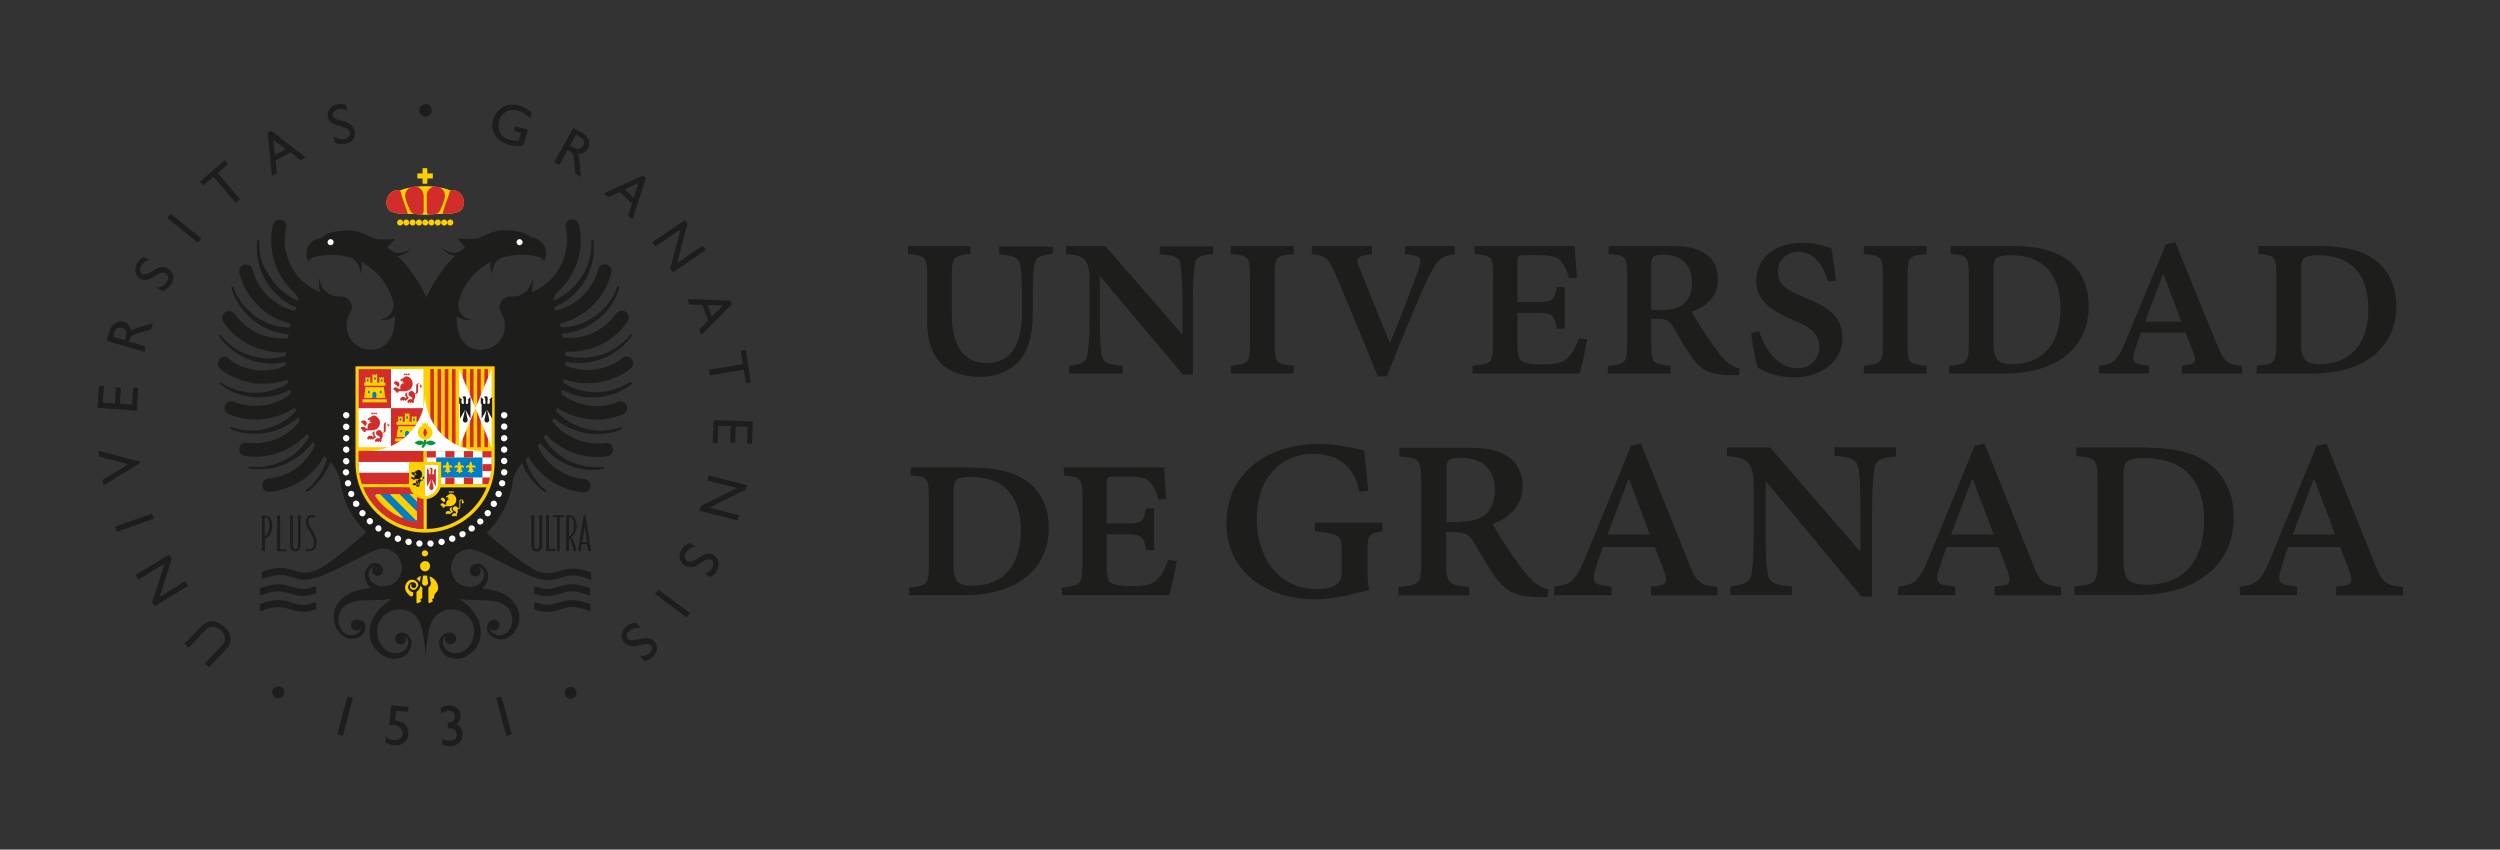 <?xml version="1.0" encoding="UTF-8"?> <svg xmlns="http://www.w3.org/2000/svg" xmlns:xlink="http://www.w3.org/1999/xlink" version="1.1" id="Capa_1" x="0px" y="0px" viewBox="0 0 902.2 306.6" style="enable-background:new 0 0 902.2 306.6;" xml:space="preserve"><rect x="0" y="0" width="902.2" height="306.6" fill="#333333" stroke="none"/> <style type="text/css"> .st0{fill:#1D1D1B;} .st1{fill:#FFFFFF;} .st2{fill:#FFD000;} .st3{fill:#D22C2B;} .st4{fill:#007EC3;} .st5{clip-path:url(#SVGID_2_);fill:#FFD000;} .st6{clip-path:url(#SVGID_4_);fill:#007EC3;} .st7{clip-path:url(#SVGID_4_);fill:#FFFFFF;} .st8{clip-path:url(#SVGID_4_);fill:#D22C2B;} .st9{fill-rule:evenodd;clip-rule:evenodd;fill:#FFD000;} .st10{fill:#00983A;} .st11{fill-rule:evenodd;clip-rule:evenodd;fill:#D22C2B;} </style> <g> <path class="st0" d="M379.9,91.6c-4.5,0.4-6.4,1.3-6.7,4.5c-0.3,2.3-0.5,5.4-0.5,12v5.4c0,6.9-1.4,13.2-5.4,17.3 c-3.4,3.4-8.3,5.2-13.6,5.2c-4.7,0-9.2-1-12.7-3.6c-4.1-3.2-6.4-8.3-6.4-16.6V99.6c0-6.9-0.6-7.3-6.9-8v-2.8h22.5v2.8 c-6.2,0.7-6.7,1.1-6.7,8v14c0,11.4,4.4,17.4,12.6,17.4c8.6,0,12.7-6.5,12.7-18v-4.6c0-6.9-0.2-9.9-0.5-12.1 c-0.4-3.2-2.1-4.1-7.7-4.5v-2.8h19.3V91.6z"></path> <path class="st0" d="M437.9,91.7c-4.6,0.3-6.5,1.1-6.8,4.1c-0.3,2.7-0.6,5.9-0.6,12.7v26.7h-3.6L397,99.7h-0.1V115 c0,6.9,0.3,10.3,0.6,12.7c0.4,3.1,2.3,3.9,7.7,4.3v2.8h-19.4V132c4.5-0.4,6.3-1.3,6.7-4.3c0.3-2.4,0.7-5.8,0.7-12.7v-13.2 c0-8.2-1.7-9.7-8.5-10.1v-2.9h14.2l27.6,31.7h0.2v-11.9c0-6.8-0.3-10.1-0.6-12.5c-0.3-3.3-2-4-7.6-4.3v-2.9h19.3V91.7z"></path> <path class="st0" d="M444.2,134.8V132c6.2-0.6,6.9-1,6.9-8V99.7c0-7.1-0.7-7.5-6.9-8v-2.9h22.7v2.9c-6.3,0.5-6.9,0.9-6.9,8V124 c0,7,0.5,7.4,6.9,8v2.8H444.2z"></path> <path class="st0" d="M525.3,91.7c-5.3,0.8-6.4,1.6-9.5,7.8c-3,5.9-9.5,21.6-15.3,36.3h-3.3c-5.1-12.8-11.7-28.5-15.7-37.9 c-2.2-5.1-3.7-5.7-8.1-6.2v-2.9h21.7v2.9l-2.7,0.5c-2.7,0.5-3.1,1.2-1.8,4.4c1.9,5,6.8,16.8,11,27.2c3.4-8.1,8.8-21.9,10.3-26.7 c1.3-3.7,0.9-4.5-2.7-5.1l-2.2-0.3v-2.9h18V91.7z"></path> <path class="st0" d="M572.8,122.5c-0.6,3.1-2.1,10.4-2.7,12.3h-38.7V132c6.9-0.6,7.4-1.2,7.4-8.2V99.7c0-7.1-0.5-7.6-6.7-8v-2.9 h36.2c0.1,2,0.4,6.8,0.8,11.4l-2.8,0.2c-0.9-3.1-1.7-4.6-2.8-5.9c-1.3-1.7-3-2.4-8.1-2.4h-4.9c-2.7,0-2.9,0.2-2.9,2.9v14h6.9 c5.9,0,6.4-0.6,7.3-5.4h2.9v15h-2.9c-0.9-4.9-1.4-5.7-7.3-5.7h-6.9V124c0,3.9,0.5,5.7,1.7,6.4c1.3,0.8,3.6,1.1,7.6,1.1 c4.8,0,7.3-0.6,9.1-2.6c1.3-1.3,2.6-3.4,3.8-6.9L572.8,122.5z"></path> <path class="st0" d="M627.6,135.4h-2.5c-8.6,0-11.6-2.3-14.5-6.4c-2.3-3.2-4.8-7.7-6.4-10.4c-1.7-2.9-2.7-3.6-6.3-3.6h-2v9.1 c0,6.8,0.6,7.3,7,7.9v2.8h-22.7V132c6.4-0.5,7-1,7-7.9V99.5c0-7.1-0.6-7.4-6.7-7.8v-2.9h22.7c5.1,0,8.8,0.6,11.8,2.5 c3,1.7,5,4.9,5,9.4c0,6.4-4.5,10.1-9.5,11.8c1.2,2.2,4.3,7.2,6.6,10.5c2.5,3.5,3.7,5.2,5.5,7c1.6,1.7,3.4,2.5,5.2,3.1L627.6,135.4z M599.7,111.9c2.8,0,5.1-0.4,7.1-1.7c2.6-1.6,3.8-4.6,3.8-8.2c0-7.2-4.8-10.1-10.3-10.1c-3.9,0-4.4,0.9-4.4,3.7v16.2H599.7z"></path> <path class="st0" d="M659.8,101.7c-2-6-5-10.8-10.9-10.8c-4.5,0-7.3,3.4-7.3,7.1c0,5,3.8,6.9,8.4,8.8l2,0.9 c6.9,2.8,12.9,6.2,12.9,14.1c0,8.5-7.4,14.4-17.6,14.4c-6.5,0-11.2-2.5-13-3.5c-0.6-1.8-1.7-7.5-2.4-12.5l2.9-0.7 c1.8,5.7,6.3,13.4,13.8,13.4c4.7,0,7.9-3.3,8-7.7c0-5-3.8-7.2-7.9-9l-2.5-1.1c-5.4-2.4-12.4-6-12.4-13.5c0-8.3,6.3-14,16.8-14 c4.6,0,8.5,1.4,10.3,2c0.6,3,1,6.5,1.7,11.6L659.8,101.7z"></path> <path class="st0" d="M672.6,134.8V132c6.2-0.6,6.9-1,6.9-8V99.7c0-7.1-0.7-7.5-6.9-8v-2.9h22.7v2.9c-6.3,0.5-6.9,0.9-6.9,8V124 c0,7,0.5,7.4,6.9,8v2.8H672.6z"></path> <path class="st0" d="M726.8,88.8c8.5,0,15.9,1.7,20.9,6.3c3.5,3.2,6.1,8.6,6.1,15.1c0,16.9-13.7,24.6-30.1,24.6h-20.3V132 c6.4-0.5,7.1-1.1,7.1-8V99.7c0-7.2-0.6-7.6-6.5-8v-2.9H726.8z M719.4,123.7c0,6.1,1.6,7.7,6.9,7.7c11.1,0,17.3-7.7,17.3-19.8 c0-14.2-7.7-19.5-18.1-19.5c-2.8,0-4.6,0.5-5.2,1.2c-0.6,0.6-0.9,2-0.9,4.5V123.7z"></path> <path class="st0" d="M787.4,134.8V132l1.9-0.3c2.9-0.4,3.5-1.2,2.2-4.6l-2.8-7.1h-16c-0.8,2-1.6,4.1-2.4,6.8 c-1.1,3.6-0.1,4.4,2.8,4.8l2.4,0.4v2.8h-18V132c4.5-0.6,6.4-1.2,9.3-8.2l14.8-35.6l3.4-0.8l15.5,38c2.2,5.5,4,6.2,8.6,6.6v2.8 H787.4z M780.8,99h-0.2l-6.5,17.1h13.1L780.8,99z"></path> <path class="st0" d="M837.8,88.8c8.5,0,15.9,1.7,20.9,6.3c3.5,3.2,6.1,8.6,6.1,15.1c0,16.9-13.7,24.6-30.1,24.6h-20.3V132 c6.4-0.5,7.1-1.1,7.1-8V99.7c0-7.2-0.6-7.6-6.5-8v-2.9H837.8z M830.4,123.7c0,6.1,1.6,7.7,6.9,7.7c11.1,0,17.4-7.7,17.4-19.8 c0-14.2-7.7-19.5-18.2-19.5c-2.8,0-4.6,0.5-5.2,1.2c-0.6,0.6-0.9,2-0.9,4.5V123.7z"></path> <path class="st0" d="M351.5,168.8c8.5,0,15.9,1.7,20.9,6.3c3.5,3.2,6.1,8.6,6.1,15.1c0,16.9-13.7,24.6-30.1,24.6h-20.3V212 c6.4-0.5,7.1-1.1,7.1-8v-24.4c0-7.2-0.6-7.6-6.5-8v-2.9H351.5z M344.1,203.7c0,6.1,1.6,7.7,6.9,7.7c11.1,0,17.4-7.7,17.4-19.8 c0-14.2-7.7-19.5-18.2-19.5c-2.8,0-4.6,0.5-5.2,1.2c-0.6,0.6-0.9,2-0.9,4.5V203.7z"></path> <path class="st0" d="M424.7,202.5c-0.6,3.1-2.1,10.4-2.7,12.3h-38.8V212c6.9-0.6,7.4-1.2,7.4-8.2v-24.2c0-7.1-0.5-7.6-6.7-8v-2.9 h36.2c0.1,2,0.4,6.8,0.8,11.4l-2.8,0.2c-0.9-3.1-1.7-4.6-2.8-5.9c-1.3-1.7-3-2.4-8.1-2.4h-4.9c-2.7,0-2.9,0.2-2.9,2.9v14h6.9 c5.9,0,6.4-0.6,7.3-5.4h2.9v15h-2.9c-0.9-4.9-1.4-5.7-7.3-5.7h-6.9V204c0,3.8,0.5,5.7,1.7,6.4c1.3,0.8,3.6,1.1,7.6,1.1 c4.8,0,7.3-0.6,9.1-2.6c1.3-1.3,2.6-3.4,3.8-6.9L424.7,202.5z"></path> <path class="st0" d="M498.9,191.7c-5,0.9-5.4,1.3-5.4,6.9v7c0,2.9,0.2,5.6,0.7,7.3c-5.5,1.4-13.1,3.4-19.4,3.4 c-19.1,0-32.2-10.9-32.2-27.5c0-19.1,16.2-28.6,33.1-28.6c7.2,0,13.7,1.7,16.6,2.4c0.3,2.7,0.7,7.6,1.5,14.5l-3.2,0.3 c-2.1-10-8.4-13.6-17.1-13.6c-11,0-20,8.6-20,23.5c0,12.5,6.9,25.3,21.9,25.3c3.9,0,8.8-1,8.8-5.6v-8.2c0-5.5-0.6-6.2-9.7-7.1v-3.1 h24.4V191.7z"></path> <path class="st0" d="M558.4,215.5h-2.6c-9.2,0-12.8-2.5-16.3-7.4c-2.6-3.7-5.7-9-7.3-11.9c-2.1-3.4-3.3-4.2-7.7-4.2h-2.6v10.6 c0,7.9,0.7,8.6,8.3,9.2v3.1h-25.5v-3.1c7.6-0.6,8.2-1.1,8.2-9.2V174c0-8.4-0.7-8.7-7.9-9.3v-3.1h25.3c5.7,0,10,0.7,13.4,2.9 c3.3,1.9,5.8,5.7,5.8,10.9c0,7.5-5.4,11.7-10.9,13.7c1.3,2.3,4.9,8.2,7.6,11.9c2.9,4.1,4.3,6,6.3,8c1.9,2.1,4.2,3.1,6.3,3.8 L558.4,215.5z M526.6,188.3c3.2,0,6-0.5,8.4-1.8c3-1.8,4.5-5.6,4.5-9.6c0-8.4-5.6-11.7-12.2-11.7c-4.8,0-5.3,1-5.3,4.5v18.7H526.6z "></path> <path class="st0" d="M595.8,214.8v-3.1l2.1-0.2c3.4-0.4,4.1-1.4,2.6-5.5l-3.3-8.6h-18.7c-0.9,2.3-1.8,5-2.8,8.1 c-1.4,4.5-0.2,5.4,3.1,5.8l2.8,0.4v3.1h-20.7v-3.1c5.3-0.6,7.4-1.4,10.9-9.7l16.8-41.1l3.6-0.8l17.6,43.9c2.6,6.8,4.8,7.4,10,7.8 v3.1H595.8z M587.9,172.9h-0.2l-7.6,20h15.3L587.9,172.9z"></path> <path class="st0" d="M684.2,164.7c-5.5,0.5-7.6,1.4-7.9,5c-0.3,3-0.7,6.8-0.7,14.7v30.9h-3.8l-34.5-41.6l-0.1,0.1v18 c0,7.9,0.2,12.1,0.7,14.8c0.3,3.6,2.5,4.6,8.8,5v3.1h-22.3v-3.1c5.3-0.5,7.3-1.5,7.8-4.9c0.3-2.8,0.7-7,0.7-14.9v-15.4 c0-9.5-1.8-11.2-9.7-11.8v-3.1h15.6l32.4,37.4h0.2v-14.7c0-7.9-0.2-11.7-0.6-14.5c-0.5-3.8-2.3-4.7-8.8-5.2v-3.1h22.2V164.7z"></path> <path class="st0" d="M719.8,214.8v-3.1l2.1-0.2c3.4-0.4,4.1-1.4,2.6-5.5l-3.3-8.6h-18.7c-0.9,2.3-1.8,5-2.8,8.1 c-1.4,4.5-0.2,5.4,3.1,5.8l2.8,0.4v3.1h-20.7v-3.1c5.3-0.6,7.5-1.4,10.9-9.7l16.8-41.1l3.6-0.8l17.6,43.9c2.6,6.8,4.8,7.4,10,7.8 v3.1H719.8z M711.9,172.9h-0.2l-7.6,20h15.4L711.9,172.9z"></path> <path class="st0" d="M775,161.6c9.8,0,18.3,1.9,24,7.2c4.1,3.8,7.1,10,7.1,17.5c0,19.6-15.8,28.4-34.5,28.4h-23v-3.1 c7.6-0.6,8.4-1.3,8.4-9.4v-28.1c0-8.5-0.7-8.9-7.7-9.5v-3.1H775z M766.3,202c0,7.3,1.9,9,8.4,9c13.6,0,20.7-9,20.7-23 c0-16.7-9.2-22.7-21.8-22.7c-3.3,0-5.5,0.6-6.3,1.4c-0.6,0.8-1,2.3-1,5.4V202z"></path> <path class="st0" d="M843.1,214.8v-3.1l2.1-0.2c3.4-0.4,4.1-1.4,2.6-5.5l-3.3-8.6h-18.7c-0.9,2.3-1.8,5-2.7,8.1 c-1.4,4.5-0.2,5.4,3.1,5.8l2.8,0.4v3.1h-20.7v-3.1c5.3-0.6,7.4-1.4,10.9-9.7l16.8-41.1l3.6-0.8l17.6,43.9c2.6,6.8,4.8,7.4,10,7.8 v3.1H843.1z M835.2,172.9H835l-7.6,20h15.3L835.2,172.9z"></path> <path class="st0" d="M105.4,211.8c-2.7-0.9-5.7-1.8-11.6,0.5v2.7l0.8-0.3c5.1-2,7.5-1.3,10.1-0.5c2.4,0.8,5,1.5,9.4,0v-2.7 l-0.6,0.2C109.6,213.1,107.7,212.5,105.4,211.8"></path> <path class="st0" d="M105.4,217.5c-2.7-0.9-5.7-1.8-11.6,0.5v2.7l0.8-0.3c5.1-2,7.5-1.3,10.1-0.5c2.4,0.8,5,1.5,9.4,0v-2.7 l-0.6,0.2C109.6,218.9,107.7,218.3,105.4,217.5"></path> <path class="st0" d="M201.4,211.8c-2.3,0.7-4.2,1.3-8-0.1l-0.6-0.2v2.7c4.4,1.6,6.9,0.8,9.4,0c2.5-0.8,4.9-1.5,10,0.5l0.8,0.3v-2.7 C207.1,210,204.1,210.9,201.4,211.8"></path> <path class="st0" d="M201.4,217.5c-2.3,0.7-4.2,1.3-8-0.1l-0.6-0.2v2.7c4.4,1.6,6.9,0.8,9.4,0c2.5-0.8,4.9-1.6,10.1,0.5l0.8,0.3 V218C207.1,215.7,204.1,216.7,201.4,217.5"></path> <path class="st0" d="M227.2,137.9c0,0-0.5,0.3-1.3,0.8c-0.2,0.1-0.4,0.3-0.7,0.4c-0.3,0.1-0.5,0.2-0.8,0.4 c-0.6,0.3-1.3,0.6-2.1,0.8c-0.4,0.1-0.8,0.3-1.2,0.4c-0.4,0.1-0.9,0.2-1.3,0.3c-0.9,0.3-1.9,0.3-2.9,0.5c-1,0-2.1,0.1-3.1,0 c-1.1,0-2.1-0.2-3.2-0.4c-1-0.3-2.1-0.5-3.1-0.9c-1-0.3-1.9-0.8-2.8-1.2c-0.5-0.3-1-0.6-1.5-0.9c0.1-0.4,0.1-0.9,0.2-1.3 c0.5,0.2,1,0.3,1.5,0.5c2.2,0.6,4.4,1,6.7,1c4.4,0.1,8.7-1,12.6-3.1c1.2-0.6,2.2-1.3,3.3-2.1c0.1-0.1,0.1-0.1,0.2-0.2 c0.5-0.4,0.8-1.1,0.8-1.8c0-1.3-1-2.4-2.4-2.5c-0.3,0-0.5,0-0.7,0.1c-0.1,0-0.2,0.1-0.3,0.1c-0.2,0.1-0.3,0.2-0.4,0.3 c-0.1,0.1-0.2,0.1-0.2,0.2c-0.8,0.6-1.6,1.2-2.5,1.7c-4.8,2.6-10.3,3.2-15.6,1.7c-0.8-0.2-1.7-0.5-2.4-0.9c0-0.4,0-0.8,0-1.1 c0-0.1,0-0.1,0-0.2c0.6,0.1,1.2,0.2,1.8,0.3c1.1,0.1,2.2,0.2,3.4,0.2c1.2,0,2.3-0.2,3.5-0.3c1.1-0.2,2.3-0.4,3.4-0.8 c1.1-0.3,2.1-0.8,3.1-1.2c0.9-0.5,1.9-1,2.7-1.6c0.4-0.3,0.8-0.5,1.2-0.8c0.4-0.3,0.7-0.6,1-0.9c0.7-0.5,1.2-1.1,1.7-1.6 c0.2-0.2,0.5-0.5,0.7-0.7c0.2-0.2,0.4-0.4,0.5-0.6c0.6-0.8,1-1.2,1-1.2c0.1-0.2,0.1-0.4,0-0.5c-0.2-0.1-0.4-0.1-0.6,0 c0,0-0.4,0.4-1,1.2c-0.2,0.2-0.3,0.4-0.5,0.6c-0.2,0.2-0.4,0.4-0.7,0.6c-0.5,0.4-1,1-1.7,1.4c-0.3,0.2-0.7,0.5-1,0.8 c-0.4,0.2-0.8,0.5-1.2,0.7c-0.8,0.5-1.7,0.9-2.6,1.3c-1,0.3-1.9,0.7-3,1c-1,0.3-2.1,0.4-3.2,0.6c-1.1,0-2.2,0.2-3.2,0.1 c-1.1,0-2.1-0.2-3.1-0.3c-0.8-0.2-1.5-0.3-2.2-0.6c0-0.4,0-0.9-0.1-1.3c1.4,0.1,2.9,0.1,4.3-0.1c0.7-0.1,1.4-0.2,2.1-0.3 c6.6-1.2,12.3-4.9,16.1-10.4c0-0.1,0.1-0.1,0.1-0.2c0.3-0.4,0.4-1,0.4-1.6c-0.1-1.3-1.3-2.3-2.7-2.2c-0.2,0-0.5,0.1-0.7,0.2 c-0.1,0-0.2,0.1-0.3,0.1c-0.3,0.2-0.5,0.4-0.7,0.6c-0.1,0.1-0.1,0.1-0.2,0.2c-3.1,4.4-7.7,7.4-13,8.4c-2.1,0.4-4.1,0.4-6.2,0.2 c-0.1-0.4-0.2-0.8-0.3-1.3c0.9-0.1,1.8-0.2,2.7-0.4c1.1-0.3,2.2-0.5,3.3-0.9c1.1-0.4,2.1-0.9,3.2-1.4c1-0.6,2-1.2,2.9-1.9 c0.9-0.6,1.7-1.4,2.6-2.1c0.7-0.8,1.5-1.5,2.1-2.4c0.3-0.4,0.6-0.8,0.9-1.2c0.2-0.4,0.5-0.8,0.7-1.1c0.5-0.7,0.8-1.5,1.1-2.1 c0.2-0.3,0.3-0.6,0.4-0.9c0.1-0.3,0.2-0.5,0.3-0.8c0.3-0.9,0.5-1.5,0.5-1.5c0.1-0.2,0-0.4-0.2-0.5c-0.2-0.1-0.4,0-0.5,0.2 c0,0-0.2,0.5-0.6,1.4c-0.1,0.2-0.2,0.5-0.3,0.7c-0.1,0.2-0.3,0.5-0.4,0.8c-0.3,0.6-0.7,1.2-1.2,1.9c-0.2,0.3-0.5,0.7-0.7,1.1 c-0.3,0.3-0.6,0.7-0.9,1.1c-0.6,0.7-1.3,1.4-2.1,2.1c-0.8,0.6-1.6,1.3-2.5,1.9c-0.9,0.6-1.9,1.1-2.8,1.6c-1,0.4-2,0.9-3,1.1 c-1,0.4-2,0.5-3,0.7c-1,0.1-2,0.2-2.9,0.2c-0.1-0.4-0.2-0.8-0.3-1.3c2.7-0.7,5.3-1.8,7.7-3.3c5.3-3.4,9.1-8.6,10.7-14.7 c0.1-0.3,0.1-0.5,0.2-0.8c0-0.2,0-0.3,0-0.5c-0.2-1.3-1.4-2.3-2.8-2.1c-0.2,0-0.5,0.1-0.7,0.2c-0.1,0-0.2,0.1-0.3,0.1 c-0.5,0.3-0.9,0.8-1,1.3c0,0.1-0.1,0.3-0.1,0.4c-1.3,4.9-4.4,9.1-8.7,11.9c-2.1,1.3-4.3,2.2-6.6,2.8c-0.2-0.4-0.3-0.8-0.5-1.1 c0,0,0,0,0,0c0.4-0.2,0.9-0.4,1.3-0.7c0.9-0.4,1.8-1,2.8-1.6c0.9-0.7,1.8-1.3,2.6-2.1c0.9-0.7,1.6-1.7,2.4-2.5 c0.7-0.9,1.4-1.9,2-2.9c0.6-1,1.1-2,1.5-3c0.3-1,0.8-2,1-3c0.1-0.5,0.2-0.9,0.3-1.4c0.1-0.5,0.1-0.9,0.2-1.3 c0.2-0.8,0.2-1.6,0.2-2.3c0-0.4,0-0.7,0-1c0-0.3,0-0.6,0-0.8c-0.1-1-0.1-1.5-0.1-1.5c0-0.2-0.2-0.4-0.4-0.4c-0.2,0-0.4,0.2-0.4,0.4 c0,0,0,0.6,0,1.5c0,0.2,0,0.5,0,0.8c0,0.3-0.1,0.6-0.1,0.9c-0.1,0.7-0.1,1.4-0.3,2.2c-0.1,0.4-0.2,0.8-0.3,1.3 c-0.1,0.4-0.3,0.9-0.4,1.3c-0.2,0.9-0.7,1.8-1.1,2.7c-0.5,0.9-0.9,1.9-1.6,2.7c-0.6,0.9-1.3,1.7-2,2.6c-0.8,0.8-1.5,1.6-2.3,2.2 c-0.8,0.7-1.7,1.2-2.5,1.8c-0.9,0.4-1.7,1-2.6,1.3c-0.2,0.1-0.4,0.2-0.6,0.3c0.3-1.4,0.9-2.3,1.5-3c1.5-1.3,2.8-2.8,4-4.5 c3.8-5.6,5.3-12.3,4-19c0-0.2-0.2-0.8-0.2-0.9c0-0.1,0-0.2-0.1-0.3c-0.4-1.1-1.5-1.8-2.8-1.6c-1.3,0.2-2.2,1.5-1.9,2.8v0 c0,0,0,0,0,0c0.1,0.3,0.1,0.6,0.2,0.8c1,5.4-0.2,10.8-3.3,15.3c-0.4,0.5-0.7,1-1.1,1.5c-2.2,2.6-5,4.6-8.2,5.9 c0.1-0.3,0.2-0.6,0.3-0.9c0.1-0.4,0.2-0.8,0.2-1.2c0-0.4,0.1-0.7,0.1-1c0-0.3,0-0.6,0-0.9c0-0.2,0-0.5-0.1-0.6 c-0.1-0.4-0.1-0.6-0.1-0.6s0,0.2-0.1,0.6c0,0.2-0.1,0.4-0.1,0.6c-0.1,0.2-0.1,0.5-0.2,0.8c-0.1,0.3-0.2,0.6-0.4,0.9 c-0.1,0.3-0.4,0.6-0.5,0.9c-0.2,0.3-0.4,0.6-0.7,0.8c-0.2,0.3-0.5,0.5-0.8,0.7c-0.3,0.2-0.6,0.4-0.9,0.6c-0.3,0.2-0.6,0.3-0.9,0.4 c-0.2,0.1-0.4,0.1-0.6,0.2c-0.9,0.1-1.7,0.2-2.6,0.2c0,0,0,0-0.1,0c0,0,0,0,0,0c-0.2,0-0.3,0-0.5,0c0,0,0,0,0,0 c-0.1,0-0.3,0-0.4,0.1c0,0,0,0-0.1,0c-0.1,0-0.2,0.1-0.4,0.1c0,0,0,0,0,0c-0.1,0-0.2,0.1-0.4,0.2l0,0c-0.5,0.3-1,0.6-1.3,1.1 c-0.5,0.7-0.8,1.5-0.8,2.4c0,0.7,0.2,1.3,0.5,1.9c0.8,1.2,1.3,2.6,1.4,4.1v0c0,0.2,0,0.5,0,0.8c0,4.7-3.8,8.5-8.6,8.5h-0.8 c-1,0-8-0.6-8-11.5c0-0.2,0-0.5,0-0.7c0.1,0.1,0.2,0.2,0.3,0.3c0.3,0.2,0.6,0.4,0.9,0.5c0.3,0.2,0.6,0.3,0.9,0.4 c0.3,0.1,0.6,0.2,0.9,0.2c0.1,0,0.3,0,0.4,0.1c0.1,0,0.3,0,0.4,0c0.2,0,0.5,0,0.7,0c0.1,0,0.2,0,0.3,0c0.1,0,0.2,0,0.2,0 c0.3,0,0.4-0.1,0.4-0.1s-0.2,0-0.4-0.1c-0.1,0-0.1,0-0.2,0c-0.1,0-0.2,0-0.3-0.1c-0.2-0.1-0.4-0.1-0.6-0.2c-0.1,0-0.2-0.1-0.3-0.1 c-0.1-0.1-0.2-0.1-0.3-0.2c-0.2-0.1-0.4-0.3-0.7-0.4c-0.2-0.2-0.4-0.4-0.6-0.6c-0.2-0.2-0.4-0.4-0.5-0.6c-0.2-0.2-0.3-0.5-0.4-0.7 c-0.1-0.2-0.2-0.5-0.3-0.7c0-0.2-0.1-0.5-0.2-0.7c0-0.1,0-0.2,0-0.3c0-0.1,0-0.2,0-0.3c0-0.2,0-0.3,0-0.5c0-0.1,0-0.1,0-0.2 c0-0.1,0-0.2,0-0.2c0-0.1,0-0.2,0-0.2c1.6-6.4,5.9-11.8,11.7-14.8c0,0,0,0,0,0.1c-0.1,0.3-0.1,0.7-0.1,1c0,0.3,0,0.6,0,0.9 c0,0.1,0,0.3,0,0.4c0,0.1,0.1,0.3,0.1,0.4c0,0.2,0.1,0.5,0.2,0.6c0,0.1,0.1,0.2,0.1,0.3c0,0.1,0.1,0.2,0.1,0.2 c0.1,0.3,0.2,0.4,0.2,0.4s0-0.2,0-0.4c0-0.1,0-0.1,0-0.2s0-0.2,0-0.3c0-0.2,0-0.4,0.1-0.6c0-0.1,0-0.2,0.1-0.3 c0-0.1,0.1-0.2,0.1-0.4c0.1-0.2,0.2-0.5,0.3-0.8c0.1-0.2,0.2-0.5,0.4-0.7c0.1-0.2,0.3-0.5,0.5-0.7c0.2-0.2,0.4-0.4,0.6-0.6 c0.2-0.2,0.4-0.3,0.6-0.5c0.2-0.1,0.4-0.2,0.6-0.3c0,0,0,0,0.1,0c1.7-0.5,3.5-0.9,5.4-1c0.3,0,1-0.1,1.6-0.1c2,0,4,0.2,5.9,0.7 c1.3,0.3,1.7,0.7,2.4,1.7c2.5-5.4-2.1-8.6-4.9-8.6c0,0-1.5-2.6-9.6-2.6c-4.5,0-7.6,2.4-9.5,2.9c-1.9,0.5-7.3,0.1-7.3,0.1 c1.3,1.4,1.9,2.4,2.8,3c-0.4,0.3-0.7,0.6-1.1,1c0,0-0.1,0-0.1,0.1c-0.1,0-0.2,0.1-0.3,0.2c-0.1,0.1-0.2,0.1-0.3,0.2 c-0.2,0.1-0.4,0.2-0.7,0.3c-0.2,0.1-0.5,0.1-0.8,0.2c-0.3,0.1-0.6,0.1-0.8,0.1c-0.3,0-0.6,0-0.9-0.1c-0.3,0-0.6-0.1-0.8-0.2 c-0.3-0.1-0.5-0.2-0.8-0.3c-0.1-0.1-0.2-0.1-0.4-0.2c-0.1-0.1-0.2-0.1-0.3-0.2c-0.2-0.1-0.4-0.2-0.5-0.3c-0.1-0.1-0.1-0.1-0.2-0.2 c-0.1-0.1-0.1-0.1-0.2-0.2c-0.2-0.2-0.3-0.3-0.3-0.3s0.1,0.1,0.2,0.4c0,0.1,0.1,0.1,0.1,0.2c0.1,0.1,0.1,0.1,0.2,0.2 c0.1,0.1,0.3,0.3,0.5,0.5c0.1,0.1,0.2,0.2,0.3,0.3c0.1,0.1,0.2,0.2,0.3,0.2c0.2,0.2,0.5,0.3,0.7,0.5c0.3,0.1,0.6,0.3,0.9,0.4 c0.3,0.1,0.6,0.2,1,0.3c0.2,0,0.5,0.1,0.7,0.1c-1.7,1.7-3.6,3.6-5.2,6.1c-2.1,2.8-3.9,5.9-5.2,9c-1.3-3.1-3.1-6.1-5.2-8.9 c-1.6-2.5-3.5-4.4-5.2-6.1c0.2,0,0.5-0.1,0.7-0.1c0.3-0.1,0.7-0.2,1-0.3c0.3-0.1,0.6-0.3,0.9-0.4c0.3-0.2,0.5-0.3,0.7-0.5 c0.1-0.1,0.2-0.2,0.3-0.2c0.1-0.1,0.2-0.2,0.3-0.3c0.2-0.2,0.3-0.3,0.4-0.5c0.1-0.1,0.1-0.1,0.2-0.2c0-0.1,0.1-0.1,0.1-0.2 c0.2-0.2,0.3-0.4,0.3-0.4s-0.1,0.1-0.3,0.3c-0.1,0-0.1,0.1-0.2,0.2c-0.1,0-0.1,0.1-0.2,0.2c-0.2,0.1-0.3,0.2-0.5,0.3 c-0.1,0.1-0.2,0.1-0.3,0.2c-0.1,0.1-0.2,0.1-0.4,0.2c-0.2,0.1-0.5,0.2-0.8,0.3c-0.3,0.1-0.5,0.1-0.8,0.2c-0.3,0-0.6,0-0.9,0.1 c-0.3,0-0.6,0-0.9-0.1c-0.3,0-0.5-0.1-0.8-0.2c-0.2-0.1-0.5-0.2-0.7-0.3c-0.1-0.1-0.2-0.1-0.3-0.2c-0.1-0.1-0.2-0.1-0.3-0.2 c0,0-0.1,0-0.1-0.1c-0.4-0.3-0.7-0.6-1.1-1c0.8-0.6,1.4-1.6,2.8-3c0,0-5.4,0.5-7.3-0.1c-1.9-0.5-5-2.9-9.5-2.9 c-8.2,0-9.6,2.6-9.6,2.6c-2.8,0-7.3,3.2-4.9,8.6c0.7-1,1.1-1.4,2.4-1.7c1.9-0.5,3.9-0.7,5.9-0.7c0.5,0,1.1,0,1.6,0 c1.9,0.1,3.6,0.5,5.4,1c0,0,0,0,0.1,0c0.2,0.1,0.4,0.2,0.6,0.3c0.2,0.2,0.4,0.3,0.6,0.5c0.2,0.2,0.4,0.4,0.6,0.6 c0.2,0.2,0.3,0.4,0.5,0.7c0.2,0.2,0.3,0.5,0.4,0.7c0.1,0.3,0.2,0.5,0.3,0.8c0,0.1,0.1,0.2,0.1,0.4c0,0.1,0,0.2,0.1,0.3 c0,0.2,0,0.4,0,0.6c0,0.1,0,0.2,0,0.3c0,0.1,0,0.2,0,0.2c0,0.3,0,0.4,0,0.4s0.1-0.1,0.2-0.4c0-0.1,0.1-0.1,0.1-0.2 c0-0.1,0-0.2,0.1-0.3c0.1-0.2,0.1-0.4,0.2-0.6c0-0.1,0-0.2,0.1-0.4c0-0.1,0-0.3,0-0.4c0-0.3,0-0.6,0-0.9c0-0.3-0.1-0.7-0.2-1 c0,0,0,0,0-0.1c5.7,3,10,8.3,11.6,14.8c0,0.1,0,0.2,0,0.2c0,0.1,0,0.2,0,0.2c0,0,0,0.1,0,0.2c0,0.1,0,0.3,0,0.5c0,0.1,0,0.2,0,0.3 c0,0.1,0,0.2-0.1,0.3c0,0.2-0.1,0.4-0.2,0.7c-0.1,0.2-0.2,0.5-0.3,0.7c-0.1,0.2-0.3,0.5-0.4,0.7c-0.2,0.2-0.3,0.4-0.5,0.6 c-0.2,0.2-0.4,0.4-0.6,0.6c-0.2,0.1-0.4,0.3-0.7,0.4c-0.1,0.1-0.2,0.1-0.3,0.2c-0.1,0-0.2,0.1-0.3,0.1c-0.2,0.1-0.4,0.2-0.6,0.2 c-0.1,0-0.2,0.1-0.3,0.1c-0.1,0-0.2,0-0.2,0c-0.3,0.1-0.4,0.1-0.4,0.1s0.2,0,0.4,0.1c0.1,0,0.1,0,0.2,0c0.1,0,0.2,0,0.3,0 c0.2,0,0.4,0,0.7,0c0.1,0,0.2,0,0.4,0c0.1,0,0.3,0,0.4-0.1c0.3,0,0.6-0.1,0.9-0.2c0.3-0.1,0.6-0.2,0.9-0.4c0.3-0.1,0.6-0.3,0.9-0.5 c0.1-0.1,0.2-0.2,0.3-0.3c0,0.2,0,0.5,0,0.7c0,10.9-7,11.5-8,11.5h-0.8c-4.7,0-8.6-3.8-8.6-8.5c0-0.3,0-0.5,0-0.8v0 c0.1-1.5,0.6-2.9,1.4-4.1c0.3-0.6,0.5-1.2,0.5-1.9c0-0.9-0.3-1.8-0.8-2.4c-0.4-0.5-0.8-0.9-1.3-1.1l0,0c-0.1-0.1-0.3-0.1-0.4-0.2 c0,0,0,0,0,0c-0.1,0-0.2-0.1-0.4-0.1c0,0,0,0-0.1,0c-0.1,0-0.3-0.1-0.4-0.1c0,0,0,0,0,0c-0.2,0-0.3,0-0.5,0c0,0,0,0,0,0 c0,0,0,0,0,0c-0.9,0-1.8-0.1-2.6-0.2c-0.2-0.1-0.4-0.1-0.6-0.2c-0.3-0.1-0.6-0.2-0.9-0.4c-0.3-0.2-0.6-0.4-0.9-0.6 c-0.3-0.2-0.6-0.5-0.8-0.7c-0.3-0.3-0.5-0.5-0.7-0.8c-0.2-0.3-0.4-0.6-0.5-0.9c-0.2-0.3-0.3-0.6-0.4-0.9c-0.1-0.3-0.2-0.5-0.2-0.8 c-0.1-0.2-0.1-0.4-0.1-0.6c0-0.4-0.1-0.6-0.1-0.6s0,0.2-0.1,0.6c0,0.2-0.1,0.4-0.1,0.6c0,0.3-0.1,0.6,0,0.9c0,0.3,0,0.7,0.1,1 c0,0.4,0.1,0.8,0.2,1.2c0.1,0.3,0.2,0.6,0.3,0.9c-3.2-1.2-6-3.3-8.2-5.8c-0.4-0.5-0.8-1-1.1-1.5c-3.1-4.5-4.3-9.9-3.3-15.3 c0.1-0.3,0.1-0.6,0.2-0.8c0,0,0,0,0,0v0c0.2-1.3-0.6-2.6-1.9-2.8c-1.2-0.2-2.4,0.5-2.8,1.6c0,0.1-0.1,0.2-0.1,0.3 c0,0.1-0.1,0.7-0.2,0.9c-1.2,6.6,0.2,13.4,4,19c1.2,1.7,2.5,3.2,4,4.5c0.6,0.6,1.2,1.5,1.5,3c-0.2-0.1-0.4-0.2-0.6-0.3 c-0.9-0.3-1.7-0.9-2.6-1.3c-0.8-0.6-1.7-1.1-2.5-1.8c-0.8-0.6-1.6-1.4-2.3-2.2c-0.7-0.8-1.4-1.6-2-2.6c-0.6-0.9-1.1-1.8-1.6-2.7 C95.4,96.8,95,96,94.7,95c-0.1-0.4-0.3-0.9-0.4-1.3c-0.1-0.4-0.2-0.9-0.3-1.3c-0.2-0.8-0.3-1.5-0.3-2.2c0-0.3-0.1-0.6-0.1-0.9 c0-0.3,0-0.6,0-0.8c0-1,0-1.5,0-1.5c0-0.2-0.2-0.4-0.4-0.4c-0.2,0-0.4,0.2-0.4,0.4c0,0,0,0.6-0.1,1.5c0,0.2,0,0.5,0,0.8 c0,0.3,0,0.6,0,1c0,0.7,0,1.5,0.2,2.3c0.1,0.4,0.1,0.9,0.2,1.3c0.1,0.4,0.2,0.9,0.3,1.4c0.2,1,0.6,1.9,1,3c0.5,1,0.9,2,1.5,3 c0.6,1,1.3,1.9,2,2.9c0.8,0.9,1.5,1.8,2.4,2.5c0.8,0.8,1.8,1.5,2.6,2.1c0.9,0.6,1.8,1.2,2.8,1.6c0.5,0.2,0.9,0.4,1.3,0.7 c0,0,0,0,0,0c-0.2,0.4-0.3,0.8-0.5,1.1c-2.3-0.5-4.6-1.4-6.6-2.8c-4.3-2.8-7.4-7-8.7-11.9c0-0.1-0.1-0.3-0.1-0.4 c-0.2-0.5-0.5-1-1-1.3c-0.1,0-0.2-0.1-0.3-0.1c-0.2-0.1-0.5-0.2-0.7-0.2c-1.3-0.2-2.6,0.7-2.8,2.1c0,0.2,0,0.3,0,0.5 c0,0.3,0.1,0.5,0.2,0.8c1.6,6.1,5.4,11.2,10.7,14.7c2.4,1.5,5,2.6,7.7,3.3c-0.1,0.4-0.2,0.8-0.3,1.3c-0.9,0-1.9-0.1-2.9-0.2 c-1-0.2-2-0.3-3-0.7c-1-0.3-2-0.7-3-1.1c-1-0.5-1.9-1-2.8-1.6c-0.9-0.5-1.7-1.3-2.5-1.9c-0.7-0.7-1.5-1.4-2.1-2.1 c-0.3-0.4-0.6-0.7-0.9-1.1c-0.3-0.4-0.5-0.7-0.7-1.1c-0.5-0.7-0.8-1.3-1.2-1.9c-0.2-0.3-0.3-0.6-0.4-0.8c-0.1-0.3-0.2-0.5-0.3-0.7 c-0.4-0.9-0.6-1.4-0.6-1.4c-0.1-0.2-0.3-0.3-0.5-0.2c-0.2,0.1-0.3,0.3-0.2,0.5c0,0,0.2,0.5,0.5,1.5c0.1,0.2,0.2,0.5,0.3,0.8 c0.1,0.3,0.3,0.6,0.4,0.9c0.3,0.6,0.6,1.4,1.1,2.1c0.2,0.4,0.5,0.8,0.7,1.1c0.3,0.4,0.6,0.8,0.9,1.2c0.6,0.8,1.3,1.5,2.1,2.4 c0.8,0.7,1.6,1.5,2.6,2.2c0.9,0.7,1.9,1.3,2.9,1.9c1.1,0.5,2.1,1,3.2,1.4c1.1,0.4,2.2,0.6,3.3,0.9c0.9,0.1,1.8,0.3,2.7,0.4 c-0.1,0.4-0.2,0.8-0.2,1.3c-2,0.2-4.1,0.2-6.2-0.2c-5.3-1-9.9-4-13-8.4c0-0.1-0.1-0.1-0.2-0.2c-0.2-0.2-0.4-0.4-0.7-0.6 c-0.1,0-0.2-0.1-0.3-0.1c-0.2-0.1-0.5-0.2-0.7-0.2c-1.3-0.1-2.5,0.8-2.7,2.2c-0.1,0.6,0.1,1.1,0.4,1.6c0,0.1,0.1,0.1,0.1,0.2 c3.8,5.5,9.5,9.2,16.1,10.4c0.7,0.1,1.4,0.2,2.1,0.3c1.5,0.2,2.9,0.2,4.3,0.1c0,0.4-0.1,0.9-0.1,1.3c-0.7,0.2-1.5,0.3-2.2,0.6 c-1,0.1-2,0.3-3.1,0.3c-1.1,0.1-2.1,0-3.2-0.1c-1.1-0.2-2.1-0.3-3.2-0.6c-1.1-0.2-2-0.6-3-1c-0.9-0.5-1.8-0.8-2.6-1.3 c-0.4-0.2-0.8-0.5-1.2-0.7c-0.4-0.3-0.7-0.5-1-0.8c-0.7-0.5-1.2-1-1.7-1.4c-0.2-0.2-0.5-0.4-0.7-0.6c-0.2-0.2-0.4-0.4-0.5-0.6 c-0.6-0.7-1-1.2-1-1.2c-0.1-0.2-0.4-0.2-0.5,0c-0.2,0.1-0.2,0.4-0.1,0.5c0,0,0.4,0.4,1,1.2c0.2,0.2,0.3,0.4,0.5,0.6 c0.2,0.2,0.4,0.5,0.7,0.7c0.5,0.5,1.1,1.1,1.7,1.6c0.3,0.3,0.7,0.6,1,0.9c0.4,0.3,0.8,0.5,1.2,0.8c0.8,0.6,1.8,1,2.7,1.6 c1,0.4,2,0.9,3.1,1.2c1.1,0.4,2.2,0.6,3.4,0.8c1.2,0.1,2.3,0.3,3.5,0.3c1.2,0.1,2.3-0.1,3.4-0.2c0.6-0.1,1.2-0.2,1.8-0.3 c0,0.1,0,0.1,0,0.2c0,0.4,0,0.8,0,1.1c-0.8,0.3-1.6,0.6-2.4,0.9c-5.3,1.5-10.8,0.9-15.6-1.7c-0.9-0.5-1.7-1-2.5-1.7 c-0.1,0-0.1-0.1-0.2-0.2c-0.1-0.1-0.3-0.2-0.4-0.3c-0.1,0-0.2-0.1-0.3-0.1c-0.2-0.1-0.5-0.1-0.7-0.1c-1.3,0-2.4,1.1-2.4,2.5 c0,0.7,0.3,1.3,0.8,1.8c0.1,0.1,0.1,0.1,0.2,0.2c1,0.8,2.1,1.5,3.3,2.1c3.9,2.1,8.2,3.2,12.6,3.1c2.2,0,4.5-0.4,6.7-1 c0.5-0.1,1-0.3,1.5-0.5c0.1,0.4,0.1,0.9,0.2,1.3c-0.5,0.3-1,0.6-1.5,0.9c-0.9,0.4-1.8,0.9-2.8,1.2c-1,0.4-2,0.6-3.1,0.9 c-1.1,0.2-2.1,0.4-3.2,0.4c-1.1,0.1-2.1,0-3.1,0c-1-0.2-2-0.2-2.9-0.5c-0.5-0.1-0.9-0.2-1.3-0.3c-0.4-0.1-0.8-0.3-1.2-0.4 c-0.8-0.2-1.5-0.6-2.1-0.8c-0.3-0.1-0.6-0.3-0.9-0.4c-0.2-0.1-0.5-0.3-0.7-0.4c-0.9-0.5-1.3-0.8-1.3-0.8c-0.2-0.1-0.4,0-0.5,0.1 c-0.1,0.2-0.1,0.4,0.1,0.5c0,0,0.5,0.3,1.3,0.9c0.2,0.1,0.4,0.3,0.7,0.5c0.3,0.1,0.6,0.3,0.9,0.5c0.6,0.3,1.3,0.7,2.1,1 c0.4,0.2,0.8,0.3,1.3,0.5c0.4,0.1,0.9,0.3,1.4,0.4c0.9,0.3,2,0.4,3.1,0.7c1.1,0.1,2.2,0.3,3.3,0.2c1.1,0,2.3-0.1,3.5-0.2 c1.1-0.2,2.3-0.4,3.4-0.8c1.1-0.3,2.1-0.8,3.2-1.2c0.3-0.2,0.7-0.4,1-0.5c0.1,0.5,0.2,0.9,0.3,1.4c-3.3,2.7-7.4,4.2-11.7,4.4 c-3,0.1-5.9-0.4-8.6-1.4c-0.1,0-0.2-0.1-0.4-0.2c0,0,0,0-0.1,0c-0.4-0.1-0.8-0.1-1.2,0c-1.3,0.3-2.1,1.6-1.8,2.9 c0.2,0.8,0.8,1.4,1.5,1.7c3.4,1.4,7.1,2.1,10.9,1.9c1.5-0.1,2.9-0.3,4.3-0.6c3.1-0.7,6.1-2,8.6-3.7c0.1,0.4,0.3,0.8,0.5,1.2 c-0.4,0.4-0.8,0.8-1.2,1.2c-0.8,0.6-1.5,1.4-2.4,1.9c-0.9,0.6-1.8,1.1-2.8,1.7c-1,0.4-2,0.9-3,1.2c-1,0.4-2,0.5-3,0.8 c-1,0.1-2,0.3-2.9,0.3c-0.5,0-0.9,0-1.4,0c-0.4,0-0.9-0.1-1.3-0.1c-0.8,0-1.6-0.2-2.2-0.3c-0.3-0.1-0.6-0.1-0.9-0.2 c-0.3-0.1-0.5-0.2-0.8-0.2c-0.9-0.3-1.5-0.4-1.5-0.4c-0.2-0.1-0.4,0.1-0.5,0.2c-0.1,0.2,0,0.4,0.2,0.5c0,0,0.5,0.2,1.5,0.5 c0.2,0.1,0.5,0.2,0.8,0.3c0.3,0.1,0.6,0.1,1,0.2c0.7,0.2,1.5,0.4,2.3,0.4c0.4,0.1,0.9,0.1,1.3,0.2c0.5,0,0.9,0,1.4,0 c1,0.1,2-0.1,3.1-0.1c1.1-0.2,2.2-0.3,3.3-0.6c1.1-0.2,2.2-0.7,3.3-1.1c1.1-0.5,2.1-1,3.1-1.6c1-0.6,1.9-1.3,2.8-1.9 c0.2-0.2,0.4-0.4,0.6-0.6c0.2,0.4,0.3,0.8,0.5,1.3c-0.3,0.4-0.6,0.8-1,1.2c-3.6,4.1-8.6,6.5-14.1,6.8c-1.3,0.1-2.6,0-3.9-0.1 c-0.1,0-0.2,0-0.3,0c-0.2,0-0.5,0-0.7,0c-1.3,0.3-2.1,1.6-1.8,2.9c0.2,0.9,0.9,1.6,1.8,1.8c0.2,0,0.3,0.1,0.5,0.1 c1.6,0.2,3.2,0.3,4.8,0.2c1.5-0.1,2.9-0.3,4.3-0.6c5.1-1.2,9.6-3.9,13-7.6c0.2,0.4,0.5,0.8,0.7,1.1c-0.3,0.5-0.6,0.9-0.9,1.4 c-0.6,0.8-1.2,1.7-1.9,2.4c-0.7,0.8-1.5,1.5-2.3,2.2c-0.9,0.6-1.7,1.3-2.7,1.8c-0.9,0.6-1.9,1-2.8,1.4c-1,0.3-1.9,0.8-2.8,0.9 c-0.5,0.1-0.9,0.2-1.3,0.3c-0.4,0.1-0.9,0.1-1.3,0.2c-0.8,0.2-1.6,0.2-2.2,0.2c-0.3,0-0.6,0-0.9,0c-0.3,0-0.6,0-0.8,0 c-1,0-1.5-0.1-1.5-0.1c-0.2,0-0.4,0.1-0.4,0.3c0,0.2,0.1,0.4,0.3,0.4c0,0,0.6,0.1,1.5,0.2c0.2,0,0.5,0,0.8,0.1c0.3,0,0.6,0,1,0 c0.7,0,1.5,0,2.4-0.1c0.4,0,0.9-0.1,1.3-0.1c0.5-0.1,0.9-0.2,1.4-0.3c1-0.1,2-0.5,3-0.8c1-0.4,2.1-0.8,3.1-1.4c1-0.5,2-1.2,3-1.8 c0.9-0.7,1.9-1.4,2.7-2.3c0.9-0.8,1.5-1.7,2.3-2.5c0.1-0.2,0.3-0.4,0.4-0.6c0.3,0.4,0.5,0.8,0.8,1.2c-0.8,1.8-1.9,3.4-3.2,5 c-3.4,4-8.2,6.5-13.5,7c-0.2,0-0.3,0-0.4,0c0,0-0.1,0-0.1,0c-1.3,0.3-2.1,1.7-1.8,3c0.3,1.1,1.3,1.9,2.4,1.8c0.1,0,0.2,0,0.3,0 c1.3-0.1,2.5-0.3,3.8-0.7c6.8-1.7,12.5-6.2,15.8-12.2c0.3,0.3,0.6,0.7,1,1c-0.2,0.9-0.6,1.7-0.9,2.5c-0.5,0.9-0.8,1.8-1.3,2.6 c-0.2,0.4-0.5,0.8-0.7,1.2c-0.3,0.4-0.5,0.7-0.8,1c-0.5,0.7-1,1.2-1.4,1.7c-0.2,0.2-0.4,0.5-0.6,0.7c-0.2,0.2-0.4,0.4-0.6,0.5 c-0.7,0.7-1.2,1-1.2,1c-0.2,0.1-0.2,0.4,0,0.5c0.1,0.2,0.4,0.2,0.6,0.1c0,0,0.4-0.4,1.2-1c0.2-0.2,0.4-0.3,0.6-0.5 c0.2-0.2,0.5-0.4,0.7-0.7c0.5-0.5,1.1-1,1.6-1.7c0.3-0.3,0.6-0.7,0.9-1c0.3-0.4,0.5-0.8,0.8-1.2c0.6-0.8,1-1.8,1.6-2.7 c0.2-0.6,0.5-1.2,0.8-1.8c1.6,1.9,3.1,4.5,3.4,6.5c0,0.1,0.1,0.4,0.1,0.6c1,7.1,4.4,13.5,9.4,18.2c-5.2,4.6-14.3,12.3-18.3,13.8 c-3.7,1.3-5.6,0.7-7.8,0c-2.7-0.9-5.7-1.8-11.6,0.5v2.7l0.8-0.3c5.1-2,7.5-1.3,10.1-0.5c2.4,0.8,4.9,1.5,9.2,0c0,0,0,0,0,0 c3.2-0.9,11-4.9,15.4-7.2c1.1-0.6,2.6-1.3,3.5-1.7c1.5-0.6,2.9-1.4,4.7-1.4c0.5,0,0.9,0,1.4,0.1c0.2,0,0.4,0.1,0.6,0.2 c0.1,0,0.1,0,0.2,0.1c0.1,0,0.3,0.1,0.4,0.1c0.1,0,0.1,0.1,0.2,0.1c0.1,0.1,0.2,0.1,0.4,0.2c0.1,0,0.2,0.1,0.2,0.1 c0.1,0.1,0.2,0.1,0.3,0.2c0.1,0,0.1,0.1,0.2,0.1c0.1,0.1,0.2,0.2,0.3,0.2c0.1,0,0.1,0.1,0.2,0.1c0.1,0.1,0.2,0.2,0.3,0.3 c0,0,0.1,0.1,0.1,0.1c0.3,0.3,0.6,0.6,0.8,1c0,0.1,0.1,0.1,0.1,0.2c0.1,0.1,0.2,0.2,0.2,0.4c0,0.1,0.1,0.1,0.1,0.2 c0.1,0.1,0.1,0.2,0.2,0.4c0,0.1,0.1,0.2,0.1,0.2c0,0.1,0.1,0.2,0.1,0.4c0,0.1,0,0.2,0.1,0.2c0,0.1,0.1,0.2,0.1,0.4 c0,0.1,0,0.2,0.1,0.2c0,0.1,0,0.3,0.1,0.4c0,0.1,0,0.1,0,0.2c0,0.2,0,0.4,0,0.7c0,0.2,0,0.4,0,0.6c0,0.1,0,0.1,0,0.2 c0,0.2,0,0.3-0.1,0.4c0,0.1,0,0.1,0,0.2c0,0.2-0.1,0.4-0.2,0.6c0,0,0,0.1,0,0.1c-0.1,0.2-0.1,0.3-0.2,0.5c0,0.1-0.1,0.1-0.1,0.2 c-0.1,0.1-0.1,0.2-0.2,0.4c0,0.1-0.1,0.1-0.1,0.2c-0.1,0.2-0.2,0.3-0.3,0.5c0,0.1-0.1,0.1-0.1,0.2c-0.1,0.1-0.1,0.2-0.2,0.3 c-0.1,0.1-0.1,0.2-0.2,0.2c-0.1,0.1-0.1,0.1-0.2,0.2c0,0,0,0,0,0c0,0-0.1,0.1-0.1,0.1c0,0-0.1,0.1-0.1,0.1 c-0.1,0.1-0.2,0.1-0.2,0.2c0,0,0,0,0,0c-0.1,0.1-0.2,0.2-0.3,0.2c-0.1,0-0.1,0.1-0.2,0.2c-0.1,0.1-0.2,0.1-0.3,0.2 c-0.1,0-0.1,0.1-0.2,0.1c-0.1,0.1-0.3,0.2-0.4,0.2c-0.1,0.1-0.3,0.1-0.4,0.2c-0.1,0-0.2,0.1-0.3,0.1c-0.1,0-0.2,0.1-0.4,0.1 c-0.1,0-0.2,0-0.3,0.1c-0.1,0-0.3,0.1-0.4,0.1c-0.1,0-0.2,0-0.2,0c-0.2,0-0.3,0-0.5,0.1c-0.2,0-0.4,0-0.6,0c0,0-0.1,0-0.1,0 c0,0,0,0-0.1,0c-0.1,0-0.3,0-0.4,0c-0.5-0.1-1-0.2-1.5-0.4c-0.5-0.2-1-0.5-1.5-0.9c-0.1-0.1-0.2-0.2-0.3-0.3 c-0.1-0.1-0.2-0.2-0.3-0.3c-0.1-0.1-0.2-0.2-0.3-0.4c0-0.1-0.1-0.1-0.1-0.2l-0.1-0.2l-0.1-0.2l0,0l0,0l0-0.1 c-0.1-0.1-0.1-0.3-0.2-0.4c-0.1-0.3-0.1-0.6-0.1-0.9c0-0.6,0.2-1.3,0.5-1.8c0.2-0.3,0.4-0.5,0.6-0.7c0.1-0.1,0.2-0.2,0.3-0.3 c0.1,0,0.2-0.1,0.2-0.1l0.1-0.1l0,0h0l0,0c0.2-0.1,0.3-0.1,0.5-0.2c-0.6,0.3-1,0.9-1,1.6c-0.1,1.1,0.7,2,1.8,2.1 c1.1,0.1,2-0.7,2.1-1.8c0-0.2,0-0.3,0-0.5c0-0.2,0-0.3-0.1-0.5l0-0.1l0,0v0c0,0,0,0,0,0v0l-0.1-0.1l-0.1-0.2c0-0.1-0.2-0.3-0.3-0.4 c-0.1-0.2-0.3-0.3-0.4-0.4c-0.1,0-0.1-0.1-0.2-0.2l-0.2-0.1c-0.7-0.4-1.6-0.4-2.4-0.1l-0.1,0l-0.1,0l-0.1,0.1 c-0.1,0-0.2,0.1-0.2,0.1c-0.2,0.1-0.4,0.2-0.5,0.4c-0.3,0.2-0.6,0.5-0.9,0.9c-0.5,0.7-0.9,1.5-0.9,2.4c0,0.4,0,0.9,0.1,1.3 c0.1,0.2,0.1,0.4,0.2,0.7l0.1,0.2l0,0.1l0,0c0,0,0,0.1,0,0v0l0,0l0.1,0.2c0.1,0.3,0.4,0.8,0.6,1.1c0.1,0.2,0.2,0.3,0.4,0.5 c0.1,0.2,0.3,0.3,0.4,0.5c0.1,0.1,0.3,0.2,0.4,0.4c-0.1,0-0.2,0-0.4,0c-1.5,0.2-3.1,0.4-4.7,0.8c-1.7,0.5-3.4,1.2-4.9,2.5 c-0.7,0.6-1.4,1.3-1.9,2.1c-0.1,0.1-0.1,0.2-0.2,0.3l-0.2,0.3c-0.1,0.2-0.3,0.5-0.4,0.7c-0.1,0.2-0.2,0.4-0.3,0.7l-0.2,0.7 c-0.5,1.9-0.3,3.9,0.4,5.7c0.4,0.9,0.9,1.7,1.5,2.3l0.5,0.5l0.5,0.4l0.1,0.1c0.1,0.1,0,0,0,0l0,0l0,0l0.1,0l0.2,0.2 c0.2,0.1,0.4,0.3,0.6,0.4c1.7,0.8,3.7,0.6,5.1-0.2c0.7-0.4,1.3-1,1.7-1.6c0.5-0.7,0.6-1.5,0.5-2.3c-0.1-0.7-0.4-1.4-0.9-1.8 c0-0.1-0.1-0.1-0.2-0.2L130,224l0,0l0,0l0,0l0,0l-0.2-0.1c0,0-0.1-0.1-0.2-0.1c-0.2-0.1-0.3-0.1-0.5-0.2l-0.2,0c-0.1,0-0.1,0-0.2,0 c-0.2,0-0.5,0-0.7,0.1c0,0-0.1,0-0.1,0c0,0-0.1,0-0.1,0.1c-0.6,0.3-1.1,0.9-1.1,1.6c-0.1,1.1,0.7,2,1.8,2.1 c0.8,0.1,1.4-0.3,1.8-0.9c0,0.1,0,0.3-0.1,0.4c0,0.1-0.1,0.2-0.1,0.4l-0.1,0.2l-0.1,0.2c-0.4,0.5-0.9,0.8-1.4,1.1 c-1.1,0.5-2.5,0.5-3.6-0.1c-0.1-0.1-0.2-0.2-0.4-0.2l-0.2-0.2l-0.1,0l0,0l0,0c0,0,0,0,0,0l-0.1-0.1l-0.4-0.4l-0.3-0.4 c-0.4-0.6-0.7-1.2-1-1.9c-0.4-1.3-0.4-2.8,0.1-4.1l0.2-0.5c0.1-0.2,0.2-0.3,0.2-0.4c0.1-0.2,0.2-0.3,0.2-0.4l0.1-0.2 c0.1-0.1,0.1-0.2,0.2-0.2c0.4-0.6,1-1,1.5-1.4c1.1-0.8,2.4-1.2,3.8-1.5c1.4-0.2,2.8-0.3,4.2-0.3c1.4,0,2.8,0,4.1-0.1 c1.3,0,2.6-0.2,3.8-0.4c0.2,0,0.5-0.1,0.7-0.2c-1.3,1-2.7,2.1-4.1,3.4c-1.3,1.4-2.6,3.1-3.3,5.1c-0.4,1-0.6,2-0.7,3.1 c0,0.1,0,0.2,0,0.4v0.4c0,0.3,0,0.6,0,0.9c0,0.3,0.1,0.5,0.1,0.8l0.2,0.8c0.6,2.1,1.9,3.9,3.6,5.2c0.9,0.6,1.8,1.1,2.7,1.4 c0.2,0.1,0.5,0.1,0.7,0.2c0.2,0,0.5,0.1,0.7,0.1l0.2,0c0,0,0.1,0,0.1,0l0,0h0l0,0l0.1,0l0.3,0c0.2,0,0.6,0,0.8,0 c0.2,0,0.4,0,0.6-0.1c0,0,0.1,0,0.1,0c0.2,0,0.4-0.1,0.5-0.1c0,0,0.1,0,0.1,0c0.2,0,0.3-0.1,0.5-0.2c0,0,0,0,0.1,0 c0.2-0.1,0.3-0.1,0.5-0.2c0,0,0.1,0,0.1,0c0.2-0.1,0.3-0.2,0.4-0.3c0,0,0,0,0.1,0c0.1-0.1,0.3-0.2,0.4-0.3c0,0,0,0,0.1-0.1 c0.1-0.1,0.3-0.2,0.4-0.3c0,0,0.1-0.1,0.1-0.1c0.1-0.1,0.2-0.2,0.3-0.4c0,0,0,0,0,0c0.2-0.3,0.4-0.6,0.6-0.9 c0.4-0.8,0.7-1.7,0.7-2.6c0-0.1,0-0.3,0-0.4l0-0.3c0-0.2-0.1-0.4-0.2-0.6c-0.1-0.4-0.4-0.8-0.6-1.1c-0.5-0.7-1.2-1.1-2-1.3 c-0.1,0-0.2,0-0.3-0.1l-0.1,0l-0.1,0c0,0,0,0-0.1,0h0h0H145l-0.1,0c0,0-0.1,0-0.2,0c-0.2,0-0.4,0.1-0.6,0.1c-0.1,0-0.2,0.1-0.2,0.1 c-0.1,0-0.2,0.1-0.2,0.1c-0.6,0.4-1,1-1.1,1.6l0,0.1l0,0v0c0,0.1,0,0,0,0v0c0,0.1,0,0.1,0,0.2v0c0,1,0.6,1.9,1.7,2 c1.1,0.2,2.1-0.6,2.3-1.6c0.1-0.5,0-0.9-0.3-1.3c0.2,0.2,0.5,0.4,0.6,0.6c0.2,0.2,0.3,0.5,0.4,0.8c0,0.1,0.1,0.3,0.1,0.4l0,0.2 l0,0.2c-0.1,0.6-0.3,1.3-0.7,1.9c-0.7,1.2-2.1,2-3.6,2c-0.2,0-0.3,0-0.5,0l-0.3,0l-0.1,0l0,0h0c0,0,0,0,0,0l-0.2,0 c-0.2,0-0.4-0.1-0.6-0.1l-0.6-0.2c-0.5-0.2-1-0.5-1.4-0.8l0,0c-0.1-0.1-0.2-0.1-0.2-0.2c-0.1-0.1-0.2-0.2-0.4-0.3 c-0.7-0.6-1.2-1.3-1.6-2c-0.7-1.2-1.1-2.6-1.1-4.1c0-2.4,1-4.5,2.6-6c0.1-0.1,0.3-0.2,0.4-0.3c0.1,0,0.1-0.1,0.2-0.1 c0.2-0.1,0.3-0.2,0.5-0.4c0.1-0.1,0.2-0.1,0.3-0.2c0.1,0,0.2-0.1,0.2-0.1c0.1-0.1,0.3-0.1,0.4-0.2c0.1,0,0.1,0,0.2-0.1 c0.2-0.1,0.3-0.1,0.5-0.2c0.9-0.3,1.9-0.5,2.9-0.5c0.5,0,0.9,0,1.4,0.1c0.6,0.1,1.1,0.2,1.6,0.5c2.8,1.1,4.5,3.8,5.1,6.9 c0.5,2.3,0.9,5.6,1.2,9.4h0c0.3-3.8,0.8-7.1,1.2-9.4c0.6-3.1,2.3-5.8,5.1-6.9c0.5-0.2,1.1-0.4,1.6-0.5c0.5-0.1,0.9-0.1,1.4-0.1 c1,0,2,0.2,2.9,0.5c0.2,0.1,0.3,0.1,0.5,0.2c0.1,0,0.1,0.1,0.2,0.1c0.1,0.1,0.3,0.1,0.4,0.2c0.1,0,0.2,0.1,0.2,0.1 c0.1,0.1,0.2,0.1,0.3,0.2c0.2,0.1,0.4,0.2,0.5,0.4c0,0,0.1,0.1,0.2,0.1c0.1,0.1,0.3,0.2,0.4,0.3c1.6,1.5,2.6,3.6,2.6,6 c0,1.5-0.4,2.9-1.1,4.1c-0.4,0.8-1,1.5-1.6,2c-0.1,0.1-0.2,0.2-0.4,0.3c-0.1,0.1-0.2,0.1-0.2,0.2h0c-0.4,0.3-0.9,0.6-1.4,0.8 l-0.6,0.2c-0.2,0-0.4,0.1-0.6,0.1l-0.1,0c0,0,0,0,0,0h0l-0.1,0l-0.1,0l-0.3,0c-0.2,0-0.3,0-0.5,0c-1.5,0-2.8-0.8-3.6-2 c-0.4-0.6-0.6-1.2-0.7-1.9l0-0.2l0-0.2c0-0.1,0-0.3,0.1-0.4c0.1-0.3,0.2-0.6,0.4-0.8c0.2-0.3,0.4-0.5,0.6-0.6 c-0.2,0.4-0.3,0.8-0.3,1.3c0.2,1.1,1.2,1.8,2.3,1.6c1-0.2,1.7-1,1.7-2v0c0-0.1,0-0.1,0-0.2v0c0,0,0,0,0,0v0l0,0l0-0.1 c-0.1-0.6-0.5-1.2-1.1-1.6c-0.1,0-0.2-0.1-0.2-0.1c-0.1,0-0.2-0.1-0.3-0.1c-0.2-0.1-0.4-0.1-0.6-0.1c0,0-0.1,0-0.2,0l-0.1,0h-0.2h0 h0c-0.1,0,0,0-0.1,0l-0.1,0l-0.1,0c-0.1,0-0.2,0-0.3,0.1c-0.7,0.2-1.4,0.6-2,1.3c-0.3,0.3-0.5,0.7-0.6,1.1 c-0.1,0.2-0.1,0.4-0.2,0.6l0,0.3c0,0.1,0,0.2,0,0.4c0,0.9,0.3,1.7,0.7,2.6c0.2,0.3,0.4,0.6,0.6,0.9l0,0c0,0,0,0,0,0 c0.1,0.1,0.2,0.3,0.3,0.4c0,0,0.1,0,0.1,0.1c0.1,0.1,0.2,0.2,0.4,0.3c0,0,0.1,0,0.1,0.1c0.1,0.1,0.3,0.2,0.4,0.3c0,0,0,0,0,0 c0.1,0.1,0.3,0.2,0.4,0.3c0,0,0.1,0,0.1,0c0.2,0.1,0.3,0.2,0.5,0.2c0,0,0,0,0.1,0c0.2,0.1,0.3,0.1,0.5,0.2c0,0,0.1,0,0.1,0 c0.2,0,0.3,0.1,0.5,0.1c0,0,0.1,0,0.1,0c0.2,0,0.4,0.1,0.6,0.1c0.3,0,0.6,0,0.8,0l0.3,0l0.1,0l0,0h0c0,0,0,0,0.1,0l0.2,0 c0.3,0,0.5-0.1,0.7-0.1c0.2-0.1,0.5-0.1,0.7-0.2c1-0.3,1.9-0.8,2.7-1.4c1.7-1.3,3-3.1,3.6-5.2l0.2-0.8c0.1-0.3,0.1-0.5,0.1-0.8 c0-0.3,0-0.6,0-0.9v-0.4c0-0.1,0-0.2,0-0.4c-0.1-1.1-0.3-2.1-0.6-3.1c-0.7-2-2-3.7-3.3-5.1c-1.3-1.4-2.8-2.5-4.1-3.4 c0.2,0.1,0.4,0.1,0.7,0.2c1.2,0.3,2.4,0.4,3.8,0.4c1.3,0.1,2.7,0,4.1,0.1c1.4,0,2.8,0.1,4.2,0.3c1.4,0.3,2.7,0.7,3.8,1.5 c0.6,0.4,1.1,0.9,1.5,1.4c0.1,0.1,0.1,0.2,0.2,0.2l0.1,0.2c0.1,0.1,0.2,0.2,0.2,0.4c0.1,0.2,0.2,0.3,0.2,0.4l0.2,0.5 c0.5,1.3,0.5,2.8,0.1,4.1c-0.2,0.7-0.5,1.3-1,1.9l-0.3,0.4l-0.4,0.4l-0.1,0.1h0l0,0l-0.1,0l-0.2,0.2c-0.1,0.1-0.2,0.2-0.4,0.2 c-1.1,0.6-2.5,0.7-3.6,0.1c-0.6-0.3-1-0.6-1.4-1.1l-0.1-0.2l-0.1-0.2c0-0.1-0.1-0.2-0.1-0.4c0-0.2-0.1-0.3-0.1-0.4 c0.4,0.6,1.1,1,1.8,0.9c1.1-0.1,1.9-1,1.8-2.1c0-0.7-0.5-1.3-1.1-1.6c0,0-0.1,0-0.1-0.1c0,0-0.1,0-0.1,0c-0.2-0.1-0.4-0.1-0.7-0.1 c-0.1,0-0.2,0-0.2,0l-0.2,0c-0.2,0-0.3,0.1-0.5,0.2c-0.1,0-0.2,0.1-0.2,0.1l-0.2,0.1l0,0l0,0l0,0l0,0l-0.1,0.1 c-0.1,0-0.1,0.1-0.2,0.2c-0.5,0.5-0.8,1.1-0.9,1.8c-0.1,0.7,0,1.5,0.5,2.3c0.4,0.6,1,1.2,1.7,1.6c1.4,0.9,3.4,1,5.1,0.2 c0.2-0.1,0.4-0.2,0.7-0.4l0.2-0.2l0.1,0l0,0l0,0c0,0,0,0,0,0l0.1-0.1l0.5-0.4l0.5-0.5c0.6-0.7,1.1-1.5,1.5-2.3 c0.8-1.7,0.9-3.8,0.4-5.7l-0.2-0.7c-0.1-0.2-0.2-0.5-0.3-0.7c-0.1-0.2-0.2-0.5-0.4-0.7l-0.2-0.3c-0.1-0.1-0.1-0.2-0.2-0.3 c-0.5-0.8-1.2-1.5-1.9-2.1c-1.5-1.3-3.2-2-4.9-2.5c-1.7-0.5-3.3-0.7-4.7-0.8c-0.1,0-0.3,0-0.4,0c0.1-0.1,0.3-0.2,0.4-0.4 c0.1-0.2,0.3-0.3,0.4-0.5c0.1-0.2,0.2-0.3,0.4-0.5c0.2-0.3,0.5-0.8,0.6-1.1l0.1-0.2l0,0v0c0,0,0-0.1,0,0l0,0l0-0.1l0.1-0.2 c0.1-0.2,0.1-0.4,0.2-0.7c0.1-0.4,0.1-0.9,0.1-1.3c-0.1-0.9-0.4-1.7-1-2.4c-0.3-0.3-0.6-0.6-0.9-0.9c-0.2-0.1-0.4-0.2-0.5-0.4 c-0.1,0-0.2-0.1-0.2-0.1l-0.1-0.1l-0.1,0l-0.1,0c-0.8-0.3-1.7-0.2-2.4,0.1l-0.2,0.1c-0.1,0-0.1,0.1-0.2,0.2 c-0.1,0.1-0.3,0.2-0.4,0.4c-0.1,0.2-0.2,0.3-0.3,0.4l-0.1,0.2l0,0.1v0c0,0,0,0.1,0,0v0l0,0l0,0.1c-0.1,0.2-0.1,0.4-0.1,0.5 c0,0.1,0,0.3,0,0.5c0.1,1.1,1,1.9,2.1,1.8c1.1-0.1,1.9-1,1.8-2.1c0-0.7-0.5-1.3-1-1.6c0.2,0,0.4,0.1,0.5,0.2l0,0h0l0,0l0.1,0.1 c0.1,0,0.2,0.1,0.2,0.1c0.1,0.1,0.2,0.2,0.3,0.3c0.2,0.2,0.4,0.4,0.6,0.7c0.3,0.5,0.5,1.2,0.5,1.8c0,0.3-0.1,0.6-0.1,0.9 c-0.1,0.1-0.1,0.3-0.2,0.4l0,0.1l0,0l0,0l-0.1,0.2l-0.1,0.2c0,0.1-0.1,0.1-0.1,0.2c-0.1,0.1-0.2,0.2-0.3,0.4 c-0.1,0.1-0.2,0.2-0.3,0.3c-0.1,0.1-0.2,0.2-0.3,0.3c-0.5,0.4-1,0.7-1.5,0.9c-0.5,0.2-1,0.3-1.5,0.4c-0.1,0-0.3,0-0.4,0h-0.1 c0,0-0.1,0-0.1,0c-0.2,0-0.4,0-0.6,0c-0.2,0-0.3,0-0.5-0.1c-0.1,0-0.2,0-0.2,0c-0.2,0-0.3-0.1-0.4-0.1c-0.1,0-0.2,0-0.3-0.1 c-0.1,0-0.2-0.1-0.4-0.1c-0.1,0-0.2-0.1-0.3-0.1c-0.1-0.1-0.3-0.1-0.4-0.2c-0.2-0.1-0.3-0.2-0.4-0.2c-0.1,0-0.2-0.1-0.2-0.1 c-0.1-0.1-0.2-0.1-0.3-0.2c-0.1,0-0.1-0.1-0.2-0.2c-0.1-0.1-0.2-0.2-0.3-0.2c0,0,0,0,0,0c-0.1-0.1-0.1-0.1-0.2-0.2 c0,0-0.1-0.1-0.1-0.1c0,0-0.1-0.1-0.1-0.1c0,0,0,0,0,0c-0.1-0.1-0.1-0.1-0.2-0.2c-0.1-0.1-0.1-0.2-0.2-0.2 c-0.1-0.1-0.1-0.2-0.2-0.3c0-0.1-0.1-0.1-0.1-0.2c-0.1-0.2-0.2-0.3-0.3-0.5c0-0.1-0.1-0.1-0.1-0.2c-0.1-0.1-0.1-0.2-0.2-0.4 c0-0.1-0.1-0.1-0.1-0.2c-0.1-0.2-0.1-0.3-0.2-0.5c0,0,0-0.1,0-0.1c-0.1-0.2-0.1-0.4-0.2-0.6c0-0.1,0-0.1,0-0.2c0-0.1,0-0.3-0.1-0.4 c0-0.1,0-0.1,0-0.2c0-0.2,0-0.4,0-0.6c0-0.2,0-0.4,0-0.7c0-0.1,0-0.1,0-0.2c0-0.1,0-0.3,0.1-0.4c0-0.1,0-0.2,0-0.2 c0-0.1,0.1-0.3,0.1-0.4c0-0.1,0-0.2,0.1-0.2c0-0.1,0.1-0.2,0.1-0.4c0-0.1,0.1-0.2,0.1-0.2c0.1-0.1,0.1-0.2,0.2-0.4 c0-0.1,0.1-0.1,0.1-0.2c0.1-0.1,0.1-0.2,0.2-0.4c0-0.1,0.1-0.1,0.1-0.2c0.2-0.3,0.5-0.7,0.8-1c0,0,0.1-0.1,0.2-0.1 c0.1-0.1,0.2-0.2,0.3-0.3c0.1,0,0.1-0.1,0.2-0.1c0.1-0.1,0.2-0.2,0.3-0.2c0.1,0,0.1-0.1,0.2-0.1c0.1-0.1,0.2-0.1,0.3-0.2 c0.1,0,0.1-0.1,0.2-0.1c0.1-0.1,0.2-0.1,0.4-0.2c0.1,0,0.2-0.1,0.2-0.1c0.1-0.1,0.3-0.1,0.4-0.1c0.1,0,0.1-0.1,0.2-0.1 c0.2-0.1,0.4-0.1,0.6-0.2c0.4-0.1,0.9-0.1,1.4-0.1c1.8,0,3.2,0.8,4.7,1.4c0,0,2.4,1.1,3.5,1.7c4.4,2.3,12.2,6.3,15.4,7.2l0,0 c4.3,1.5,6.8,0.8,9.2,0c2.5-0.8,4.9-1.6,10.1,0.5l0.8,0.3v-2.7c-5.9-2.3-8.9-1.3-11.6-0.5c-2.2,0.7-4.2,1.3-7.8,0 c-4-1.5-13.1-9.2-18.3-13.8c5.1-4.9,8.6-11.6,9.5-19c0.3-2,1.8-4.4,3.3-6.2c0.2,0.6,0.5,1.2,0.7,1.7c0.5,0.9,1,1.9,1.6,2.7 c0.3,0.4,0.6,0.8,0.8,1.2c0.3,0.4,0.6,0.7,0.9,1c0.5,0.7,1.1,1.2,1.6,1.7c0.2,0.2,0.5,0.5,0.7,0.7c0.2,0.2,0.4,0.4,0.6,0.5 c0.8,0.6,1.2,1,1.2,1c0.2,0.1,0.4,0.1,0.5,0c0.1-0.2,0.1-0.4,0-0.6c0,0-0.4-0.4-1.1-1c-0.2-0.2-0.4-0.3-0.6-0.5 c-0.2-0.2-0.4-0.4-0.6-0.7c-0.4-0.5-1-1-1.4-1.7c-0.2-0.3-0.5-0.7-0.8-1c-0.2-0.4-0.5-0.8-0.7-1.2c-0.5-0.8-0.9-1.7-1.3-2.6 c-0.3-0.8-0.6-1.6-0.8-2.5c0.3-0.3,0.7-0.7,1-1c3.3,5.9,9,10.4,15.8,12.2c1.2,0.3,2.5,0.5,3.8,0.7c0.1,0,0.2,0,0.3,0 c1.1,0,2.1-0.7,2.4-1.8c0.3-1.3-0.5-2.6-1.8-3c0,0-0.1,0-0.1,0c-0.2,0-0.3,0-0.4,0c-5.3-0.5-10-3-13.5-7c-1.3-1.5-2.3-3.2-3.1-5 c0.3-0.4,0.6-0.8,0.8-1.2c0.2,0.2,0.3,0.4,0.4,0.6c0.7,0.8,1.4,1.7,2.3,2.5c0.8,0.8,1.7,1.5,2.6,2.3c1,0.6,1.9,1.3,3,1.8 c1,0.6,2.1,0.9,3.1,1.4c1,0.3,2,0.7,3,0.8c0.5,0.1,1,0.2,1.4,0.3c0.5,0,0.9,0.1,1.3,0.1c0.9,0.1,1.7,0.1,2.4,0.1c0.3,0,0.7,0,1,0 c0.3,0,0.6-0.1,0.8-0.1c1-0.1,1.5-0.2,1.5-0.2c0.2,0,0.4-0.2,0.3-0.4c0-0.2-0.2-0.4-0.4-0.4c0,0-0.6,0-1.5,0.1c-0.2,0-0.5,0-0.8,0 c-0.3,0-0.6,0-0.9,0c-0.7,0-1.4-0.1-2.2-0.2c-0.4-0.1-0.8-0.1-1.3-0.2c-0.4-0.1-0.9-0.2-1.3-0.3c-0.9-0.2-1.8-0.6-2.8-0.9 c-0.9-0.4-1.9-0.8-2.8-1.4c-0.9-0.5-1.8-1.2-2.7-1.8c-0.8-0.7-1.6-1.4-2.3-2.2c-0.8-0.8-1.3-1.6-1.9-2.4c-0.3-0.5-0.6-0.9-0.9-1.4 c0.2-0.4,0.5-0.8,0.7-1.1c3.4,3.7,7.8,6.4,12.9,7.6c1.4,0.3,2.8,0.5,4.3,0.6c1.6,0.1,3.2,0,4.8-0.2c0.2,0,0.3,0,0.5-0.1 c0.9-0.2,1.6-0.9,1.8-1.8c0.3-1.3-0.5-2.6-1.8-2.9c-0.3,0-0.5-0.1-0.8,0c-0.1,0-0.2,0-0.3,0c-1.3,0.2-2.6,0.2-3.9,0.1 c-5.5-0.3-10.5-2.8-14.1-6.8c-0.3-0.4-0.7-0.8-1-1.2c0.2-0.4,0.4-0.8,0.5-1.3c0.2,0.2,0.4,0.4,0.6,0.6c0.9,0.6,1.8,1.4,2.8,1.9 c1,0.6,2,1.1,3.1,1.6c1.1,0.4,2.2,0.9,3.3,1.1c1.1,0.3,2.2,0.5,3.3,0.6c1.1,0,2.1,0.2,3.1,0.1c0.5,0,1,0,1.4,0 c0.5-0.1,0.9-0.1,1.3-0.2c0.9-0.1,1.6-0.3,2.3-0.4c0.3-0.1,0.7-0.2,1-0.2c0.3-0.1,0.5-0.2,0.8-0.3c0.9-0.3,1.5-0.5,1.5-0.5 c0.2-0.1,0.3-0.3,0.2-0.5c-0.1-0.2-0.3-0.3-0.5-0.3c0,0-0.5,0.2-1.5,0.4c-0.2,0.1-0.5,0.1-0.8,0.2c-0.3,0-0.6,0.1-0.9,0.2 c-0.7,0.1-1.4,0.3-2.2,0.3c-0.4,0-0.8,0.1-1.3,0.1c-0.4,0-0.9,0-1.4,0c-0.9,0-1.9-0.2-2.9-0.3c-1-0.2-2-0.4-3-0.8 c-1-0.3-2-0.8-3-1.2c-0.9-0.5-1.9-1-2.8-1.7c-0.9-0.6-1.7-1.3-2.4-1.9c-0.4-0.4-0.8-0.8-1.2-1.2c0.2-0.4,0.3-0.8,0.4-1.2 c2.6,1.7,5.5,3,8.6,3.7c1.4,0.3,2.8,0.5,4.3,0.6c3.8,0.2,7.5-0.5,10.9-1.9c0.7-0.3,1.3-0.9,1.5-1.7c0.3-1.3-0.5-2.6-1.8-2.9 c-0.4-0.1-0.9-0.1-1.2,0c0,0,0,0-0.1,0c-0.1,0.1-0.2,0.1-0.4,0.2c-2.7,1.1-5.6,1.6-8.6,1.4c-4.3-0.2-8.4-1.8-11.7-4.4 c0.1-0.5,0.2-0.9,0.3-1.4c0.3,0.2,0.7,0.3,1,0.5c1,0.4,2.1,0.9,3.2,1.2c1.1,0.4,2.3,0.6,3.4,0.8c1.2,0.1,2.3,0.3,3.5,0.2 c1.1,0.1,2.3-0.1,3.3-0.2c1.1-0.2,2.1-0.3,3-0.7c0.5-0.1,0.9-0.3,1.4-0.4c0.4-0.2,0.9-0.3,1.3-0.5c0.8-0.3,1.5-0.7,2.1-1 c0.3-0.2,0.6-0.3,0.9-0.5c0.2-0.2,0.5-0.3,0.7-0.5c0.8-0.5,1.3-0.9,1.3-0.9c0.2-0.1,0.2-0.3,0.1-0.5 C227.6,137.9,227.4,137.8,227.2,137.9"></path> <path class="st1" d="M120.4,87.4c0,0.6-0.5,1.1-1.1,1.1c-0.6,0-1.1-0.5-1.1-1.1c0-0.6,0.5-1.1,1.1-1.1 C119.9,86.3,120.4,86.8,120.4,87.4"></path> <path class="st1" d="M186.4,87.4c0,0.6,0.5,1.1,1.1,1.1c0.6,0,1.1-0.5,1.1-1.1c0-0.6-0.5-1.1-1.1-1.1 C186.9,86.3,186.4,86.8,186.4,87.4"></path> <path class="st2" d="M178.5,167.1v-34.9h-50.2v34.9v0v0c0,13.8,11.2,25.1,25.1,25.1h0h0C167.3,192.2,178.5,180.9,178.5,167.1 L178.5,167.1L178.5,167.1z"></path> <path class="st2" d="M177.4,166.9v-33.6h-48v33.6v0v0c0,13.2,10.7,24,24,24c0,0,0,0,0,0h0C166.7,190.9,177.4,180.2,177.4,166.9 L177.4,166.9L177.4,166.9z"></path> <path class="st3" d="M129.4,162.7h23.4v12h-22.2c-0.6-1.8-1-3.7-1.2-5.6V162.7z"></path> <path class="st1" d="M152.8,166.7h-23.4v2.3c0.1,0.5,0.1,1.1,0.2,1.6h23.2V166.7z"></path> <rect x="129.4" y="133.2" class="st1" width="23.4" height="28.2"></rect> <rect x="154" y="133.2" class="st2" width="23.4" height="28.2"></rect> <rect x="129.4" y="133.2" class="st3" width="11.7" height="14.1"></rect> <rect x="155.3" y="133.2" class="st3" width="1.3" height="28.2"></rect> <rect x="163.1" y="133.2" class="st3" width="1.3" height="28.2"></rect> <rect x="160.5" y="133.2" class="st3" width="1.3" height="28.2"></rect> <rect x="157.9" y="133.2" class="st3" width="1.3" height="28.2"></rect> <rect x="167" y="133.2" class="st3" width="1.3" height="28.2"></rect> <rect x="174.8" y="133.2" class="st3" width="1.3" height="28.2"></rect> <rect x="172.2" y="133.2" class="st3" width="1.3" height="28.2"></rect> <rect x="169.6" y="133.2" class="st3" width="1.3" height="28.2"></rect> <polygon class="st1" points="177.4,161.4 171.6,147.3 165.7,161.4 165.7,133.2 171.6,147.3 177.4,133.2 "></polygon> <path class="st0" d="M154,190.9c9.8-0.2,18.1-6.4,21.6-15H154V190.9z"></path> <path class="st4" d="M152.8,175.9h-21.7c3.5,8.6,11.9,14.7,21.7,15V175.9z"></path> <g> <defs> <path id="SVGID_1_" d="M131.1,175.9c3.5,8.6,11.9,14.7,21.7,15l0,0v-15H131.1z"></path> </defs> <clipPath id="SVGID_2_"> <use xlink:href="#SVGID_1_" style="overflow:visible;"></use> </clipPath> <rect x="141" y="168.1" transform="matrix(0.707 -0.707 0.707 0.707 -89.314 154.796)" class="st5" width="2.5" height="34.3"></rect> <polygon class="st5" points="150,201.8 125.7,177.5 127.5,175.8 151.7,200 "></polygon> <polygon class="st5" points="160.6,191.1 136.3,166.9 138.1,165.1 162.3,189.4 "></polygon> <rect x="144.5" y="164.5" transform="matrix(0.707 -0.707 0.707 0.707 -85.757 156.241)" class="st5" width="2.5" height="34.3"></rect> </g> <g> <defs> <path id="SVGID_3_" d="M154,162.7v12h22.2c0.6-1.8,1-3.7,1.2-5.6l0,0v-6.3H154z"></path> </defs> <clipPath id="SVGID_4_"> <use xlink:href="#SVGID_3_" style="overflow:visible;"></use> </clipPath> <rect x="154" y="162.7" class="st6" width="23.4" height="12.1"></rect> <rect x="154" y="162.6" class="st7" width="23.4" height="2.5"></rect> <rect x="154" y="162.7" class="st7" width="3.4" height="12.1"></rect> <rect x="154" y="172.3" class="st7" width="23.4" height="2.5"></rect> <rect x="174.1" y="162.7" class="st7" width="3.3" height="12.1"></rect> <rect x="154" y="167.5" class="st8" width="3.3" height="2.5"></rect> <rect x="174.1" y="167.5" class="st8" width="3.3" height="2.5"></rect> <rect x="154" y="172.3" class="st8" width="3.3" height="2.5"></rect> <rect x="160.7" y="172.3" class="st8" width="3.3" height="2.5"></rect> <rect x="167.4" y="172.3" class="st8" width="3.3" height="2.5"></rect> <rect x="174.1" y="172.3" class="st8" width="3.3" height="2.5"></rect> <rect x="154" y="162.6" class="st8" width="3.3" height="2.5"></rect> <rect x="160.7" y="162.6" class="st8" width="3.3" height="2.5"></rect> <rect x="167.4" y="162.6" class="st8" width="3.3" height="2.5"></rect> <rect x="174.1" y="162.6" class="st8" width="3.3" height="2.5"></rect> </g> <path class="st9" d="M171.4,168.1c-0.3-0.3-0.7-0.3-1,0c0,0-0.1,0-0.1,0.1c0.1-0.2,0.1-0.4,0.1-0.6c0-0.6-0.5-1.1-0.5-1.1 s-0.5,0.5-0.5,1.1c0,0.2,0,0.4,0.1,0.6c-0.1-0.1-0.1-0.1-0.1-0.1c-0.3-0.3-0.7-0.3-1,0c-0.2,0.2-0.3,0.6-0.1,0.9 c0-0.1,0.1-0.1,0.1-0.2c0.2-0.2,0.6-0.2,0.9,0c0,0,0.1,0.1,0.1,0.1c0,0.1,0.1,0.1,0.1,0.2h0c-0.2,0-0.3,0.1-0.3,0.3 c0,0.1,0.1,0.2,0.2,0.3c-0.3,0.2-0.7,0.4-0.7,0.4c0.3,0.3,0.7,0.3,1,0.1c0,0.4,0.3,0.7,0.3,0.7s0.3-0.3,0.3-0.6 c0.3,0.1,0.6,0.1,0.9-0.2c0,0-0.4-0.1-0.7-0.4c0.1,0,0.2-0.1,0.2-0.3c0-0.2-0.1-0.3-0.3-0.3h-0.1c0-0.1,0-0.1,0.1-0.2 c0,0,0.1-0.1,0.1-0.1c0.2-0.2,0.6-0.2,0.9,0c0,0.1,0.1,0.1,0.1,0.2C171.7,168.7,171.7,168.4,171.4,168.1"></path> <path class="st9" d="M167.2,168.1c-0.3-0.3-0.7-0.3-1,0c0,0,0,0-0.1,0.1c0.1-0.2,0.1-0.4,0.1-0.6c0-0.6-0.5-1.1-0.5-1.1 s-0.5,0.5-0.5,1.1c0,0.2,0,0.4,0.1,0.6c-0.1-0.1-0.1-0.1-0.1-0.1c-0.3-0.3-0.7-0.3-1,0c-0.2,0.2-0.3,0.6-0.1,0.9 c0-0.1,0.1-0.1,0.1-0.2c0.2-0.2,0.6-0.2,0.9,0c0,0,0.1,0.1,0.1,0.1c0,0.1,0,0.1,0.1,0.2h0c-0.2,0-0.3,0.1-0.3,0.3 c0,0.1,0.1,0.2,0.2,0.3c-0.3,0.2-0.7,0.4-0.7,0.4c0.3,0.3,0.7,0.3,1,0.1c0,0.4,0.4,0.7,0.4,0.7s0.3-0.3,0.3-0.6 c0.3,0.1,0.6,0.1,0.9-0.2c0,0-0.4-0.1-0.6-0.4c0.1,0,0.2-0.1,0.2-0.3c0-0.2-0.1-0.3-0.3-0.3h-0.1c0-0.1,0-0.1,0.1-0.2 c0,0,0.1-0.1,0.1-0.1c0.2-0.2,0.6-0.2,0.9,0c0.1,0.1,0.1,0.1,0.1,0.2C167.5,168.7,167.4,168.4,167.2,168.1"></path> <path class="st9" d="M163,168.1c-0.3-0.3-0.7-0.3-1,0c0,0,0,0-0.1,0.1c0.1-0.2,0.1-0.4,0.1-0.6c0-0.6-0.5-1.1-0.5-1.1 s-0.5,0.5-0.5,1.1c0,0.2,0,0.4,0.1,0.6c-0.1-0.1-0.1-0.1-0.1-0.1c-0.3-0.3-0.7-0.3-1,0c-0.2,0.2-0.3,0.6-0.1,0.9 c0-0.1,0.1-0.1,0.1-0.2c0.2-0.2,0.6-0.2,0.9,0c0,0,0.1,0.1,0.1,0.1c0,0.1,0,0.1,0.1,0.2h0c-0.2,0-0.3,0.1-0.3,0.3 c0,0.1,0.1,0.2,0.2,0.3c-0.3,0.2-0.7,0.4-0.7,0.4c0.3,0.3,0.7,0.3,1,0.1c0,0.4,0.3,0.7,0.3,0.7s0.3-0.3,0.3-0.6 c0.3,0.1,0.6,0.1,0.9-0.2c0,0-0.4-0.1-0.6-0.4c0.1,0,0.2-0.1,0.2-0.3c0-0.2-0.1-0.3-0.3-0.3h-0.1c0-0.1,0-0.1,0.1-0.2 c0,0,0.1-0.1,0.1-0.1c0.2-0.2,0.6-0.2,0.9,0c0,0.1,0.1,0.1,0.1,0.2C163.2,168.7,163.2,168.4,163,168.1"></path> <path class="st3" d="M150.5,178.3v10.1c-6.4-0.9-12.2-4.6-15.6-10.1H150.5 M152.8,175.9h-21.7c3.5,8.6,11.9,14.7,21.7,15V175.9z"></path> <path class="st1" d="M153.4,179.5c-2.9,0-5.2-2.3-5.2-5.2v-7h10.4v7C158.6,177.1,156.2,179.5,153.4,179.5L153.4,179.5z"></path> <path class="st2" d="M158,167.9v6.4c0,2.5-2,4.6-4.6,4.6l0,0c-2.5,0-4.6-2-4.6-4.6l0,0v-6.4H158 M159.2,166.7H158h-9.2h-1.2v1.2 v6.4c0,3.2,2.6,5.8,5.8,5.8c3.2,0,5.8-2.6,5.8-5.8v-6.4V166.7z"></path> <path class="st2" d="M148.8,167.9v6.4v0l0,0c0,2.5,2.1,4.6,4.6,4.6v-11H148.8z"></path> <path class="st1" d="M158,174.3v-6.4h-4.6v11l0,0C155.9,178.9,158,176.8,158,174.3L158,174.3L158,174.3z"></path> <path class="st2" d="M148.8,167.9v6.4v0l0,0c0,2.5,2.1,4.6,4.6,4.6v-11H148.8z"></path> <path class="st1" d="M158,174.3v-6.4h-4.6v11l0,0C155.9,178.9,158,176.8,158,174.3L158,174.3L158,174.3z"></path> <path class="st0" d="M151.1,174.5c-0.3-0.2-0.5-0.5-0.5-0.8c0-0.2,0-0.3,0.1-0.4h0c-0.3,0-0.6,0.3-0.6,0.6c0,0.2,0.1,0.4,0.3,0.5 l-0.2,0.2c-0.1-0.2-0.3-0.3-0.6-0.3c-0.4,0-0.7,0.3-0.7,0.7h0l0,0l0.3,0.2l0.2-0.2l0.2,0.2l0.2-0.2l0.2,0.2l0.2-0.3L151.1,174.5z"></path> <path class="st0" d="M148.9,171.3h0.3v0.3h0.3c0.3-0.3,0.3-0.7,0-1c-0.3-0.3-0.7-0.3-1,0l0,0h0v0.4h0.3V171.3z"></path> <path class="st0" d="M148.9,172.9h0.3v0.3h0.3c0.1-0.1,0.2-0.2,0.2-0.3l0.9,0c0.2,0,0.5,0,0.7-0.1c0.9-0.4,1.3-1.4,0.9-2.3 c-0.1-0.2-0.2-0.4-0.4-0.6c-0.2-0.2-0.3-0.3-0.6-0.3c-0.1,0-0.2,0-0.4,0l-1.3,0.8l0.2,0.4v0c0-0.1,0.1-0.2,0.2-0.2 c0.1,0,0.2,0.1,0.2,0.2c0,0.1-0.1,0.2-0.2,0.2c0,0-0.1,0-0.1,0l0.1,0.2h0.3c0.2,0,0.3,0,0.4,0.1v0c0,0-0.1,0-0.2,0 c-0.5,0-0.9,0.4-0.9,0.9c0,0.1,0,0.3,0.1,0.4h-0.2c0-0.1-0.1-0.1-0.1-0.2c-0.3-0.3-0.7-0.3-1,0h0v0.3h0.3V172.9z"></path> <path class="st0" d="M153,172.6c0.1,0,0.1-0.1,0.1-0.2c0-0.2-0.3-0.5-0.3-0.5s-0.3,0.4-0.3,0.5c0,0.1,0.1,0.2,0.1,0.2v0.6 c0,0.1-0.1,0.3-0.3,0.3c-0.1,0-0.1,0-0.2-0.1c0-0.1,0-0.1-0.1-0.2v0h0c-0.1-0.2-0.3-0.3-0.6-0.3c-0.4,0-0.7,0.3-0.7,0.7 c0,0.2,0.1,0.4,0.2,0.5l0,0l0,0c0,0,0,0,0,0l0.5,0.4l-0.1,0.4c-0.1-0.1-0.2-0.1-0.4-0.1c-0.4,0-0.7,0.3-0.7,0.7l0,0l0.2,0.2 l0.2-0.2l0.2,0.2l0.2-0.2l0.2,0.2l0.2-0.2v0c0-0.1,0-0.2-0.1-0.3l0.3-0.7v-0.8c0,0,0.1,0,0.1,0c0.3,0,0.5-0.2,0.5-0.5L153,172.6 L153,172.6L153,172.6z"></path> <path class="st3" d="M156.5,169.8c0.1,0.2,0.2,0.4,0.2,0.6c0,0.9-0.5,0.8-0.5,0.8c-0.2,0-0.2-0.1-0.2-0.3c0-0.1,0.1-1.3,0.1-1.4 c0-0.4,0-0.7-0.6-0.7c-0.4,0-0.5,0.2-0.5,0.3c0.2,0,0.4,0.2,0.4,0.4c0,0,0,1.3,0,1.4c0,0.2-0.1,0.3-0.2,0.3c0,0-0.5,0.1-0.5-0.8 c0-0.2,0.1-0.4,0.2-0.6c-0.2-0.2-0.7-0.6-0.8-0.9v1.4v0.7v4.6l1.5-2.7l-0.7,3.1c0.1,0.5,0.4,0.8,0.8,0.8c0.4,0,0.7-0.2,0.8-0.8 l-0.7-3.1l1.5,2.7V171v-0.7V169C157.2,169.2,156.7,169.6,156.5,169.8"></path> <rect x="130.8" y="144.1" class="st2" width="8.8" height="1.1"></rect> <polygon class="st2" points="139.1,143.6 131.4,143.6 131.9,139.7 138.5,139.7 "></polygon> <path class="st4" d="M135.9,143.6h-1.5v-1.5h0c0-0.4,0.3-0.7,0.7-0.7c0.4,0,0.7,0.3,0.7,0.7V143.6z"></path> <polygon class="st2" points="138.5,138.1 138.5,136.4 138.5,136.1 138.2,136.1 138.2,136.4 137.9,136.4 137.9,136.1 137.5,136.1 137.5,136.4 137.2,136.4 137.2,136.1 136.9,136.1 136.9,136.4 136.9,138.1 136.1,138.1 136.1,135.4 136.1,135 135.7,135 135.7,135.4 135.4,135.4 135.4,135 135.1,135 135.1,135.4 134.7,135.4 134.7,135 134.4,135 134.4,135.4 134.4,138.1 133.6,138.1 133.6,136.5 133.6,136.1 133.2,136.1 133.2,136.5 132.9,136.5 132.9,136.1 132.6,136.1 132.6,136.5 132.3,136.5 132.3,136.1 131.9,136.1 131.9,136.5 131.9,138.1 131.4,138.1 131.4,139.2 139.1,139.2 139.1,138.1 "></polygon> <path class="st4" d="M133,137.7h-0.6v-0.6c0-0.2,0.1-0.3,0.3-0.3c0.2,0,0.3,0.1,0.3,0.3l0,0V137.7z"></path> <path class="st4" d="M133.3,141.9h-0.5v-0.6c0-0.2,0.1-0.3,0.3-0.3c0.2,0,0.3,0.1,0.3,0.3V141.9z"></path> <path class="st4" d="M135.5,137H135v-0.6l0,0c0-0.2,0.1-0.3,0.3-0.3c0.1,0,0.3,0.1,0.3,0.3V137z"></path> <path class="st4" d="M138,137.7h-0.6v-0.6h0c0-0.1,0.1-0.3,0.3-0.3c0.1,0,0.3,0.1,0.3,0.3V137.7z"></path> <path class="st4" d="M137.7,141.9h-0.6v-0.6h0c0-0.2,0.1-0.3,0.3-0.3c0.2,0,0.3,0.1,0.3,0.3V141.9z"></path> <rect x="141.1" y="147.3" class="st3" width="11.7" height="14.1"></rect> <rect x="142.6" y="158.2" class="st2" width="8.8" height="1.1"></rect> <polygon class="st2" points="150.8,157.7 143.1,157.7 143.7,153.8 150.2,153.8 "></polygon> <path class="st4" d="M147.7,157.7h-1.5v-1.5h0c0-0.4,0.3-0.7,0.7-0.7c0.4,0,0.7,0.3,0.7,0.7h0V157.7z"></path> <polygon class="st2" points="150.3,152.2 150.3,150.5 150.3,150.2 149.9,150.2 149.9,150.5 149.6,150.5 149.6,150.2 149.3,150.2 149.3,150.5 148.9,150.5 148.9,150.2 148.6,150.2 148.6,150.5 148.6,152.2 147.8,152.2 147.8,149.4 147.8,149.1 147.5,149.1 147.5,149.4 147.1,149.4 147.1,149.1 146.8,149.1 146.8,149.4 146.5,149.4 146.5,149.1 146.1,149.1 146.1,149.4 146.1,152.2 145.3,152.2 145.3,150.5 145.3,150.2 145,150.2 145,150.5 144.6,150.5 144.6,150.2 144.3,150.2 144.3,150.5 144,150.5 144,150.2 143.7,150.2 143.7,150.5 143.7,152.2 143.1,152.2 143.1,153.3 150.8,153.3 150.8,152.2 "></polygon> <path class="st4" d="M144.8,151.8h-0.6v-0.6l0,0c0-0.1,0.1-0.3,0.3-0.3c0.2,0,0.3,0.1,0.3,0.3V151.8z"></path> <path class="st4" d="M145,156h-0.5v-0.6c0-0.2,0.1-0.3,0.3-0.3c0.2,0,0.3,0.1,0.3,0.3V156z"></path> <path class="st4" d="M147.2,151.1h-0.6v-0.6c0-0.2,0.1-0.3,0.3-0.3s0.3,0.1,0.3,0.3V151.1z"></path> <path class="st4" d="M149.7,151.8h-0.6v-0.6c0-0.2,0.1-0.3,0.3-0.3c0.2,0,0.3,0.1,0.3,0.3h0V151.8z"></path> <path class="st4" d="M149.4,156h-0.6v-0.6h0c0-0.2,0.1-0.3,0.3-0.3c0.2,0,0.3,0.1,0.3,0.3V156z"></path> <path class="st1" d="M153.4,142.2c0,11.3-9.2,20.5-20.5,20.5h41C162.6,162.7,153.4,153.5,153.4,142.2"></path> <path class="st10" d="M155.3,159c-0.6,0-1.2,0.3-1.5,0.5c0-0.3,0-0.5,0-0.8c0,0,0,0,0,0l0,0l-0.8,0c0,0.2,0,0.5,0,0.8 c-0.3-0.2-0.9-0.5-1.5-0.5c-1.1,0-1.9,0.8-1.9,0.8s0.9,0.8,1.9,0.8c0.5,0,0.9-0.2,1.2-0.3c-0.1,0.2-0.3,0.4-0.4,0.6 c-0.2,0.2-0.2,0.4,0,0.6c0.1,0.1,0.2,0.1,0.3,0.1c0.1,0,0.2,0,0.3-0.1c0.4-0.4,0.7-0.9,0.9-1.4c0.3,0.2,0.9,0.6,1.6,0.6 c1.1,0,1.9-0.8,1.9-0.8S156.4,159,155.3,159"></path> <path class="st3" d="M154.1,156.1c0-0.9-0.7-1.7-0.7-1.7s-0.7,0.8-0.7,1.7s0.7,1.7,0.7,1.7S154.1,157.1,154.1,156.1"></path> <path class="st2" d="M153.8,158.7c1.3-0.2,2.3-1.3,2.3-2.6c0-1.1-0.7-2.1-1.7-2.5v-1.1l-0.5,0.5l-0.5-0.5l-0.5,0.5l-0.5-0.5v1.1 c-1,0.4-1.6,1.3-1.6,2.4c0,1.3,1,2.4,2.2,2.6v0L153.8,158.7L153.8,158.7z M152.7,156.1c0-0.9,0.7-1.7,0.7-1.7s0.7,0.8,0.7,1.7 s-0.7,1.7-0.7,1.7S152.7,157.1,152.7,156.1"></path> <path class="st3" d="M135.8,157.7c-0.4-0.3-0.7-0.8-0.7-1.4c0-0.3,0.1-0.5,0.2-0.7c0,0,0,0,0,0c-0.5,0-0.9,0.4-0.9,0.9 c0,0.3,0.2,0.6,0.5,0.8l-0.3,0.4c-0.2-0.3-0.6-0.5-1-0.5c-0.6,0-1.1,0.5-1.1,1.1l0,0v0l0.4,0.4l0.4-0.4l0.4,0.4l0.4-0.4l0.4,0.4 l0.4-0.4L135.8,157.7z"></path> <path class="st3" d="M132,152c-0.4-0.4-1.2-0.4-1.6,0l0,0h0v0.6h0.5v0.5h0.5v0.5h0.6C132.5,153.2,132.5,152.5,132,152"></path> <path class="st3" d="M140.2,153.2c0-0.4-0.4-0.8-0.8-0.8c-0.5,0-0.9,0.4-0.9,0.8h0v2.5c0,0.2-0.2,0.4-0.4,0.4c-0.1,0-0.2,0-0.3-0.1 c0-0.1-0.1-0.2-0.1-0.3v0h0c-0.2-0.3-0.5-0.5-0.9-0.5c-0.6,0-1.1,0.5-1.1,1.1c0,0.3,0.1,0.6,0.4,0.8h0l0.1,0c0,0,0,0,0.1,0l0.8,0.6 l-0.1,0.6c-0.2-0.1-0.4-0.2-0.6-0.2c-0.6,0-1.1,0.5-1.1,1.1h0h0l0.4,0.4l0.4-0.4l0.4,0.4l0.4-0.4l0.4,0.4l0.4-0.4v0 c0-0.2-0.1-0.4-0.1-0.5l0.5-1.1v-1.4c0.1,0,0.2,0,0.2,0c0.5,0,0.9-0.4,0.9-0.9v-2.5c0-0.2,0.2-0.4,0.4-0.4c0.2,0,0.4,0.2,0.4,0.4 c-0.1,0.1-0.2,0.2-0.2,0.4c0,0.2,0.4,0.8,0.4,0.8s0.4-0.6,0.4-0.8C140.4,153.4,140.3,153.3,140.2,153.2"></path> <polygon class="st3" points="136.1,149.2 135.7,148.8 135.4,149.2 135,148.8 134.7,149.2 134.3,148.8 133.9,149.2 134.3,149.6 134.7,149.2 135,149.6 135.4,149.2 135.7,149.6 "></polygon> <path class="st3" d="M136.9,151.5c-0.2-0.4-0.4-0.7-0.7-0.9c-0.2-0.3-0.6-0.5-0.9-0.6c-0.2,0-0.4-0.1-0.6-0.1l-2.1,1.3l0.4,0.6v0 c0-0.2,0.2-0.3,0.3-0.3s0.3,0.2,0.3,0.3c0,0.2-0.1,0.3-0.3,0.3c-0.1,0-0.1,0-0.2,0l0.2,0.2h0.4c0.2,0,0.4,0.1,0.6,0.2l0,0 c-0.1,0-0.2,0-0.3,0c-0.8,0-1.4,0.7-1.4,1.5c0,0.2,0.1,0.4,0.2,0.6h-0.8c-0.1-0.1-0.1-0.2-0.2-0.3c-0.4-0.4-1.2-0.4-1.6,0l0,0h0 v0.6h0.5v0.5h0.5v0.5h0.6c0.2-0.2,0.2-0.4,0.3-0.6h1.9c0.4,0,0.9-0.1,1.3-0.2C136.9,154.6,137.5,152.9,136.9,151.5"></path> <path class="st2" d="M163.6,184.7c-0.4-0.2-0.6-0.7-0.6-1.1c0-0.2,0.1-0.4,0.1-0.6c0,0,0,0,0,0c-0.4,0-0.8,0.4-0.8,0.8 c0,0.3,0.2,0.5,0.4,0.7l-0.2,0.3c-0.2-0.3-0.5-0.4-0.8-0.4c-0.5,0-0.9,0.4-0.9,0.9h0l0,0l0.3,0.3l0.3-0.3l0.3,0.3l0.3-0.3l0.3,0.3 l0.3-0.3L163.6,184.7z"></path> <path class="st2" d="M160.4,179.9c-0.4-0.4-1-0.4-1.3,0l0,0h0v0.5h0.4v0.4h0.4v0.4h0.5C160.7,180.9,160.7,180.3,160.4,179.9"></path> <path class="st2" d="M167.2,180.9c0-0.4-0.3-0.7-0.7-0.7c-0.4,0-0.7,0.3-0.7,0.7l0,0v2.1c0,0.2-0.2,0.4-0.4,0.4 c-0.1,0-0.2,0-0.2-0.1c0-0.1-0.1-0.2-0.1-0.2v0h0c-0.2-0.2-0.4-0.4-0.8-0.4c-0.5,0-0.9,0.4-0.9,0.9c0,0.3,0.1,0.5,0.3,0.7h0l0.1,0 c0,0,0,0,0.1,0l0.7,0.5l-0.1,0.5c-0.1-0.1-0.3-0.1-0.5-0.1c-0.5,0-0.9,0.4-0.9,0.9l0,0v0l0.3,0.3l0.3-0.3l0.3,0.3l0.3-0.3l0.3,0.3 l0.3-0.3v0c0-0.2,0-0.3-0.1-0.4l0.4-0.9v-1.1c0.1,0,0.1,0,0.2,0c0.4,0,0.7-0.3,0.7-0.7v-2.1c0-0.2,0.2-0.4,0.4-0.4 c0.2,0,0.3,0.1,0.3,0.3c-0.1,0.1-0.2,0.2-0.2,0.3c0,0.2,0.4,0.7,0.4,0.7s0.4-0.5,0.4-0.7C167.4,181,167.3,180.9,167.2,180.9"></path> <polygon class="st2" points="163.8,177.5 163.5,177.2 163.2,177.5 162.9,177.2 162.6,177.5 162.3,177.2 161.9,177.5 162.3,177.9 162.6,177.6 162.9,177.9 163.2,177.6 163.5,177.9 "></polygon> <path class="st2" d="M164.5,179.5c-0.1-0.3-0.3-0.6-0.6-0.8c-0.2-0.2-0.5-0.4-0.8-0.5c-0.2,0-0.3-0.1-0.5-0.1l-1.7,1.1l0.3,0.5v0 c0-0.2,0.1-0.3,0.3-0.3c0.2,0,0.3,0.1,0.3,0.3c0,0.2-0.1,0.3-0.3,0.3c0,0-0.1,0-0.1,0l0.1,0.2h0.4c0.2,0,0.4,0,0.5,0.1v0 c-0.1,0-0.1,0-0.2,0c-0.7,0-1.2,0.6-1.2,1.3c0,0.2,0.1,0.4,0.1,0.5h-0.6c0-0.1-0.1-0.2-0.2-0.2c-0.4-0.4-1-0.4-1.3,0l0,0v0.5h0.4 v0.4h0.4v0.4h0.5c0.1-0.1,0.2-0.3,0.2-0.5h1.6c0.3,0,0.7-0.1,1.1-0.2C164.4,182,165,180.7,164.5,179.5"></path> <path class="st3" d="M147.6,143.6c-0.4-0.3-0.7-0.8-0.7-1.3c0-0.3,0.1-0.5,0.2-0.7c0,0,0,0,0,0c-0.5,0-0.9,0.4-0.9,0.9 c0,0.3,0.2,0.6,0.5,0.8l-0.3,0.4c-0.2-0.3-0.5-0.5-0.9-0.5c-0.6,0-1.1,0.5-1.1,1.1l0,0l0,0l0.4,0.4l0.4-0.4l0.4,0.4l0.4-0.4 l0.4,0.4l0.4-0.4L147.6,143.6z"></path> <path class="st3" d="M143.8,137.9c-0.4-0.4-1.2-0.4-1.6,0h0h0v0.6h0.5v0.5h0.5v0.5h0.6C144.3,139.1,144.3,138.4,143.8,137.9"></path> <path class="st3" d="M151.9,139.1c0-0.4-0.4-0.8-0.8-0.8c-0.5,0-0.9,0.4-0.9,0.8l0,0v2.5c0,0.2-0.2,0.4-0.4,0.4 c-0.1,0-0.2,0-0.3-0.1c0-0.1-0.1-0.2-0.1-0.3v0h0c-0.2-0.3-0.5-0.5-0.9-0.5c-0.6,0-1.1,0.5-1.1,1.1c0,0.3,0.1,0.6,0.4,0.8h0l0.1,0 c0,0,0,0,0.1,0l0.8,0.6l-0.1,0.6c-0.2-0.1-0.4-0.2-0.6-0.2c-0.6,0-1.1,0.5-1.1,1.1l0,0l0.4,0.4l0.4-0.4l0.4,0.4l0.4-0.4l0.4,0.4 l0.4-0.4v0c0-0.2,0-0.4-0.1-0.5l0.5-1.1v-1.3c0.1,0,0.2,0,0.2,0c0.5,0,0.9-0.4,0.9-0.9v-2.5c0-0.2,0.2-0.4,0.4-0.4 c0.2,0,0.4,0.2,0.4,0.4c-0.1,0.1-0.2,0.2-0.2,0.4c0,0.2,0.4,0.8,0.4,0.8s0.4-0.6,0.4-0.8C152.2,139.3,152.1,139.2,151.9,139.1"></path> <polygon class="st3" points="147.9,135.1 147.5,134.7 147.1,135.1 146.8,134.7 146.4,135.1 146.1,134.7 145.7,135.1 146.1,135.5 146.4,135.1 146.8,135.5 147.1,135.1 147.5,135.5 "></polygon> <path class="st3" d="M148.7,137.4c-0.2-0.4-0.4-0.7-0.7-1c-0.2-0.2-0.6-0.4-0.9-0.5c-0.2,0-0.4-0.1-0.6-0.1l-2.1,1.3l0.4,0.6v0 c0-0.2,0.2-0.3,0.3-0.3c0.2,0,0.3,0.2,0.3,0.3c0,0.2-0.2,0.3-0.3,0.3c-0.1,0-0.1,0-0.2-0.1l0.2,0.2h0.4c0.2,0,0.4,0.1,0.6,0.2l0,0 c-0.1,0-0.2,0-0.3,0c-0.8,0-1.4,0.7-1.4,1.5c0,0.2,0.1,0.4,0.2,0.6h-0.8c0-0.1-0.1-0.2-0.2-0.3c-0.4-0.4-1.2-0.4-1.6,0l0,0l0,0v0.6 h0.5v0.5h0.5v0.5h0.6c0.2-0.1,0.2-0.4,0.3-0.5h1.9c0.4,0,0.9-0.1,1.3-0.2C148.7,140.5,149.3,138.8,148.7,137.4"></path> <path class="st0" d="M165.7,145.7v-0.8v-1.7c0.2,0.3,0.7,0.8,1,1c-0.1,0.2-0.2,0.4-0.2,0.7c0,1,0.5,0.9,0.6,0.9 c0.2,0,0.2-0.1,0.3-0.3c0-0.1-0.1-1.6-0.1-1.6c0-0.3-0.2-0.5-0.4-0.5c0-0.1,0.1-0.4,0.6-0.4c0.7,0,0.7,0.4,0.7,0.9 c0,0.2-0.1,1.5-0.1,1.6c0,0.2,0.1,0.3,0.3,0.3c0.1,0,0.6,0.1,0.6-0.9c0-0.2-0.1-0.5-0.2-0.7c0.3-0.2,0.8-0.7,1-1v1.7v0.8v5.4 l-1.8-3.2l0.8,3.7c-0.1,0.6-0.5,0.9-0.9,0.9c-0.4,0-0.8-0.3-0.9-0.9l0.8-3.7l-1.8,3.2V145.7z"></path> <path class="st0" d="M173.5,145.7v-0.8v-1.7c0.2,0.3,0.7,0.8,1,1c-0.1,0.2-0.2,0.4-0.2,0.7c0,1,0.5,0.9,0.6,0.9 c0.2,0,0.2-0.1,0.3-0.3c0-0.1-0.1-1.6-0.1-1.6c0-0.3-0.2-0.5-0.4-0.5c0-0.1,0.1-0.4,0.6-0.4c0.6,0,0.7,0.4,0.7,0.9 c0,0.2-0.1,1.5-0.1,1.6c0,0.2,0.1,0.3,0.3,0.3c0,0,0.6,0.1,0.6-0.9c0-0.2-0.1-0.5-0.2-0.7c0.3-0.2,0.8-0.7,1-1v1.7v0.8v5.4 l-1.8-3.2l0.8,3.7c-0.1,0.6-0.5,0.9-0.9,0.9c-0.4,0-0.8-0.3-0.9-0.9l0.8-3.7l-1.8,3.2V145.7z"></path> <path class="st1" d="M124.8,148.7c0.6-0.1,1.2,0.4,1.3,1c0.1,0.6-0.4,1.2-1,1.3c-0.6,0.1-1.2-0.4-1.3-1 C123.7,149.4,124.1,148.8,124.8,148.7"></path> <path class="st1" d="M124.8,152.9c0.6-0.1,1.2,0.4,1.3,1c0.1,0.6-0.4,1.2-1,1.3c-0.6,0.1-1.2-0.4-1.3-1 C123.7,153.5,124.1,152.9,124.8,152.9"></path> <path class="st1" d="M124.8,157c0.6-0.1,1.2,0.4,1.3,1c0.1,0.6-0.4,1.2-1,1.3c-0.6,0.1-1.2-0.4-1.3-1 C123.7,157.6,124.1,157.1,124.8,157"></path> <path class="st1" d="M124.8,161.1c0.6-0.1,1.2,0.4,1.3,1c0.1,0.6-0.4,1.2-1,1.3c-0.6,0.1-1.2-0.4-1.3-1 C123.7,161.8,124.1,161.2,124.8,161.1"></path> <path class="st1" d="M124.8,165.3c0.6-0.1,1.2,0.4,1.3,1c0.1,0.6-0.4,1.2-1,1.3c-0.6,0.1-1.2-0.4-1.3-1 C123.7,165.9,124.1,165.3,124.8,165.3"></path> <path class="st1" d="M123.7,170.6c-0.1-0.6,0.4-1.2,1-1.3c0.6-0.1,1.2,0.4,1.3,1c0.1,0.6-0.4,1.2-1,1.3 C124.4,171.7,123.8,171.2,123.7,170.6"></path> <path class="st1" d="M124.5,174.7c-0.2-0.6,0.2-1.2,0.8-1.4c0.6-0.2,1.2,0.2,1.4,0.8c0.2,0.6-0.2,1.2-0.8,1.4 C125.2,175.7,124.6,175.3,124.5,174.7"></path> <path class="st1" d="M125.7,178.7c-0.2-0.6,0.1-1.3,0.6-1.5c0.6-0.2,1.3,0,1.5,0.6c0.2,0.6,0,1.3-0.6,1.5 C126.7,179.5,126,179.3,125.7,178.7"></path> <path class="st1" d="M129.1,182.8c-0.6,0.3-1.3,0.1-1.6-0.4c-0.3-0.5-0.1-1.3,0.4-1.6c0.6-0.3,1.3-0.1,1.6,0.4 C129.9,181.8,129.7,182.5,129.1,182.8"></path> <path class="st1" d="M131.5,186.1c-0.5,0.4-1.2,0.3-1.6-0.2c-0.4-0.5-0.3-1.2,0.2-1.6c0.5-0.4,1.2-0.3,1.6,0.2 C132.1,184.9,132,185.7,131.5,186.1"></path> <path class="st1" d="M134.3,188.9c-0.4,0.5-1.2,0.5-1.6,0c-0.5-0.4-0.5-1.2,0-1.6c0.4-0.5,1.2-0.5,1.6,0 C134.7,187.7,134.7,188.5,134.3,188.9"></path> <path class="st1" d="M137.5,191.4c-0.4,0.5-1.1,0.6-1.6,0.2c-0.5-0.4-0.6-1.1-0.2-1.6c0.4-0.5,1.1-0.6,1.6-0.2 C137.7,190.1,137.8,190.9,137.5,191.4"></path> <path class="st1" d="M140.9,193.4c-0.3,0.6-1,0.8-1.5,0.5c-0.6-0.3-0.8-1-0.5-1.5c0.3-0.6,1-0.8,1.6-0.5 C141,192.1,141.2,192.8,140.9,193.4"></path> <path class="st1" d="M144.7,194.8c-0.2,0.6-0.9,0.9-1.5,0.7c-0.6-0.2-0.9-0.9-0.7-1.5c0.2-0.6,0.9-0.9,1.5-0.7 C144.6,193.6,144.9,194.2,144.7,194.8"></path> <path class="st1" d="M146.3,195.3c0.1-0.6,0.7-1,1.4-0.9c0.6,0.1,1,0.7,0.9,1.4c-0.1,0.6-0.7,1-1.4,0.9 C146.6,196.5,146.2,195.9,146.3,195.3"></path> <path class="st1" d="M154.2,196.2c0-0.6,0.4-1.2,1.1-1.2c0.6,0,1.2,0.4,1.2,1.1c0,0.6-0.4,1.2-1.1,1.2 C154.8,197.3,154.3,196.8,154.2,196.2"></path> <path class="st1" d="M151.3,197.3c-0.6,0-1.1-0.6-1.1-1.2c0-0.6,0.6-1.1,1.2-1.1c0.6,0,1.1,0.6,1.1,1.2 C152.5,196.8,151.9,197.3,151.3,197.3"></path> <path class="st1" d="M159.6,196.7c-0.6,0.1-1.2-0.3-1.4-0.9c-0.1-0.6,0.3-1.2,0.9-1.4c0.6-0.1,1.2,0.3,1.4,0.9 C160.6,195.9,160.2,196.5,159.6,196.7"></path> <path class="st1" d="M163.6,195.5c-0.6,0.2-1.3-0.1-1.5-0.7c-0.2-0.6,0.1-1.3,0.7-1.5c0.6-0.2,1.3,0.1,1.5,0.7 C164.5,194.7,164.2,195.3,163.6,195.5"></path> <path class="st1" d="M167.4,193.8c-0.6,0.3-1.3,0.1-1.5-0.5c-0.3-0.6-0.1-1.3,0.5-1.5c0.6-0.3,1.3-0.1,1.6,0.5 C168.2,192.8,167.9,193.5,167.4,193.8"></path> <path class="st1" d="M170.9,191.6c-0.5,0.4-1.2,0.3-1.6-0.2c-0.4-0.5-0.3-1.2,0.2-1.6c0.5-0.4,1.2-0.3,1.6,0.2 C171.6,190.5,171.4,191.3,170.9,191.6"></path> <path class="st1" d="M174.1,189c-0.5,0.4-1.2,0.4-1.6,0c-0.4-0.5-0.4-1.2,0-1.6c0.4-0.4,1.2-0.4,1.6,0 C174.6,187.8,174.6,188.5,174.1,189"></path> <path class="st1" d="M176.9,185.9c-0.4,0.5-1.1,0.6-1.6,0.2c-0.5-0.4-0.6-1.1-0.2-1.6c0.4-0.5,1.1-0.6,1.6-0.2 C177.2,184.6,177.3,185.4,176.9,185.9"></path> <path class="st1" d="M179.2,182.4c-0.3,0.6-1,0.7-1.6,0.4c-0.5-0.3-0.7-1-0.4-1.6c0.3-0.5,1-0.7,1.6-0.4 C179.3,181.2,179.5,181.9,179.2,182.4"></path> <path class="st1" d="M181,178.7c-0.2,0.6-0.9,0.9-1.5,0.6c-0.6-0.2-0.9-0.9-0.6-1.5c0.2-0.6,0.9-0.9,1.5-0.6 C181,177.4,181.3,178.1,181,178.7"></path> <path class="st1" d="M182.3,174.7c-0.1,0.6-0.8,1-1.4,0.8c-0.6-0.2-1-0.8-0.8-1.4c0.2-0.6,0.8-1,1.4-0.8 C182.1,173.5,182.5,174.1,182.3,174.7"></path> <path class="st1" d="M181.8,171.6c-0.6-0.1-1.1-0.6-1-1.3c0.1-0.6,0.6-1.1,1.3-1c0.6,0.1,1.1,0.6,1,1.3 C183,171.2,182.4,171.7,181.8,171.6"></path> <path class="st1" d="M181.8,167.5c-0.6-0.1-1.1-0.6-1-1.3c0.1-0.6,0.6-1.1,1.3-1c0.6,0.1,1.1,0.6,1,1.3 C183,167.1,182.4,167.6,181.8,167.5"></path> <path class="st1" d="M181.8,163.4c-0.6-0.1-1.1-0.6-1-1.3c0.1-0.6,0.6-1.1,1.3-1c0.6,0.1,1.1,0.6,1,1.3 C183,163,182.4,163.5,181.8,163.4"></path> <path class="st1" d="M181.8,159.3c-0.6-0.1-1.1-0.6-1-1.3c0.1-0.6,0.6-1.1,1.3-1c0.6,0.1,1.1,0.6,1,1.3 C183,158.9,182.4,159.3,181.8,159.3"></path> <path class="st1" d="M181.8,155.1c-0.6-0.1-1.1-0.6-1-1.3c0.1-0.6,0.6-1.1,1.3-1c0.6,0.1,1.1,0.6,1,1.3 C183,154.8,182.4,155.2,181.8,155.1"></path> <path class="st1" d="M181.8,151c-0.6-0.1-1.1-0.6-1-1.3c0.1-0.6,0.6-1.1,1.3-1c0.6,0.1,1.1,0.6,1,1.3 C183,150.6,182.4,151.1,181.8,151"></path> <path class="st0" d="M95.5,198.9h-1V186h0.8c1.2,0,3,0.5,3,3.8c0,3-1.9,4.4-2.7,4.6V198.9z M95.5,193.5c0.3-0.1,1.7-1.1,1.7-3.8 c0-2.6-0.9-3-1.7-3V193.5z"></path> <polygon class="st0" points="101.1,186 101.1,198.2 103.3,198.2 103.3,198.9 100,198.9 100,186 "></polygon> <path class="st0" d="M104.7,186h1v10.6c0,1.3,0.5,1.7,0.9,1.7c0.4,0,0.9-0.4,0.9-1.7V186h1v10.3c0,2.1-1,2.7-1.9,2.7 c-1,0-1.9-0.7-1.9-2.7V186z"></path> <path class="st0" d="M112.4,186.7c-0.6,0-1.1,0.4-1.1,1.4c0,1,0.6,2,1.3,3.1c1,1.6,1.7,2.9,1.7,4.7c0,2.3-1.7,3.1-2.6,3.1 c-0.6,0-1-0.1-1.4-0.4l0.3-0.6c0.3,0.2,0.7,0.2,1.1,0.2c0.6,0,1.6-0.5,1.6-2.3c0-1.4-0.7-2.8-1.4-3.9c-1.1-1.7-1.5-2.6-1.5-4 c0-1.4,0.9-2.2,2.2-2.2c0.6,0,1.2,0.3,1.2,0.3l-0.3,0.7C113,186.8,112.7,186.7,112.4,186.7"></path> <path class="st0" d="M191.7,185.9h1.1v10.7c0,1.3,0.5,1.7,0.9,1.7s0.9-0.4,0.9-1.7v-10.7h1.1v10.4c0,2.1-1,2.8-2,2.8 c-1,0-2-0.7-2-2.8V185.9z"></path> <polygon class="st0" points="198.1,185.9 198.1,198.1 200.4,198.1 200.4,198.9 197.1,198.9 197.1,185.9 "></polygon> <polygon class="st0" points="202,186.6 202,198.9 201,198.9 201,186.6 199.5,186.6 199.5,185.9 203.6,185.9 203.6,186.6 "></polygon> <path class="st0" d="M205.4,194.3v4.6h-1.1v-13h0.8c1.4,0,3,0.7,3,3.8c0,2.5-1.3,3.8-2,4.2c0.4,0.5,0.9,1.1,1.2,2 c0.4,1.1,0.6,2.2,0.6,3h-1c0-0.9-0.2-1.9-0.5-2.6C206.2,195.5,205.8,194.7,205.4,194.3 M205.4,193.5c0.3-0.1,1.7-1.1,1.7-3.8 c0-2.6-0.9-3.1-1.7-3.1V193.5z"></path> <path class="st0" d="M211.3,185.9l2,13h-1.1l-0.4-2.5h-1.9l-0.4,2.5h-0.9l2-13H211.3z M210.1,195.6h1.7l-0.8-5.9L210.1,195.6z"></path> <path class="st2" d="M155.2,204.3c0,1-0.8,1.9-1.8,1.9c-1,0-1.8-0.8-1.8-1.9c0-1,0.8-1.8,1.8-1.8 C154.4,202.4,155.2,203.2,155.2,204.3"></path> <path class="st2" d="M154.5,199.7c0,0.6-0.5,1.1-1.2,1.1c-0.6,0-1.1-0.5-1.1-1.1c0-0.6,0.5-1.1,1.1-1.1 C154,198.6,154.5,199.1,154.5,199.7"></path> <path class="st2" d="M150.9,210.7c0-0.2-0.2-0.5-0.4-0.6c-0.2-0.2-0.3-0.3-0.5-0.5c-0.4-0.3-0.9-0.4-1.4-0.4 c-0.3,0-0.5,0.1-0.7,0.1c-0.2,0.1-0.5,0.3-0.6,0.4c-0.4,0.3-0.6,0.6-0.8,1c-0.2,0.4-0.3,0.8-0.3,1.2c0,0.4,0,0.7,0.1,1 c0.1,0.3,0.2,0.6,0.4,0.8c0.1,0.2,0.2,0.2,0.2,0.3c0.1,0.1,0.1,0.1,0.1,0.1c0,0,0,0,0,0c0,0,0,0,0,0l0,0l1,1c0.2,0.2,0.6,0.2,0.9,0 c0.1-0.1,0.2-0.3,0.2-0.5v-0.9c-0.4,0-1.2-0.3-1.6-1c0-0.1-0.1-0.1-0.1-0.3c-0.1-0.2-0.1-0.4-0.1-0.6c0-0.2,0.1-0.5,0.2-0.7 c0.1-0.2,0.3-0.5,0.5-0.7c0.2-0.2,0.5-0.3,0.8-0.3c0.3,0,0.6,0,0.9,0.2c0.1,0.1,0.3,0.2,0.3,0.3c0.1,0.1,0.1,0.2,0.1,0.2 c0,0,0,0.1,0.1,0.2c0,0.1,0.1,0.3,0,0.4c0,0,0,0,0,0c0,0.3-0.2,0.5-0.4,0.7c0,0-0.1,0-0.1,0c0,0,0,0,0,0c-0.1,0.1-0.3,0.1-0.4,0.1 c-0.5,0-0.9-0.4-0.9-0.9c0-0.2,0.1-0.4,0.2-0.6c-0.2,0-0.5,0.2-0.6,0.6c0,0.2-0.1,0.4,0,0.7c0,0.1,0.1,0.2,0.1,0.2 c0,0.1,0.1,0.1,0.1,0.2c0.1,0.1,0.2,0.2,0.4,0.3c0.3,0.2,0.7,0.2,1.1,0.1c0.1,0,0.2-0.1,0.3-0.2c0.1-0.1,0.1-0.1,0.2-0.2 c0.2-0.2,0.3-0.3,0.4-0.6C151,211.7,151,211.2,150.9,210.7"></path> <path class="st2" d="M154.1,207.7h-1.4l-0.4,2.6c0,0.6,0.5,1.1,1.1,1.1c0.6,0,1.1-0.5,1.1-1.1L154.1,207.7z"></path> <path class="st2" d="M150.3,208.9c0.5,0.3,1,0.7,1.2,1.3l0-0.1c0-0.1,0-0.1,0-0.2l0.4-2.1C151.3,208.1,150.8,208.4,150.3,208.9"></path> <path class="st2" d="M152,217.1l-0.3-0.9l0.7-0.3V212c-0.3-0.2-0.5-0.4-0.7-0.7c0,1-0.6,1.8-1.4,2.3v3.6c0,0.2,0.1,0.4,0.2,0.6 L152,217.1z"></path> <path class="st2" d="M156.2,217.1l-0.3-0.9l0.7-0.3v-0.1c0-2.2,1.5-1.8,1.5-3.6c0-1.8-1.2-3.6-3.1-4.2l0.4,2c0,0.1,0.1,0.2,0.1,0.3 l0,0.1c0,0,0,0,0,0c0,0,0,0,0,0c0,0.7-0.4,1.3-0.9,1.6v5.1c0,0.2,0.1,0.4,0.2,0.6L156.2,217.1z"></path> <path class="st0" d="M68.1,233.7l-1.5-1.4l5.6-5.8c0.8-0.8,1.4-1.3,1.9-1.6c0.5-0.3,1-0.5,1.4-0.6c0.4-0.1,0.9-0.1,1.3-0.1 c1.5,0.1,2.9,0.8,4.2,2c1.3,1.3,2.1,2.7,2.2,4.1c0,0.5,0,0.9-0.1,1.3c-0.1,0.4-0.3,0.9-0.5,1.4c-0.3,0.5-0.8,1.1-1.6,2l-5.6,5.8 l-1.5-1.4l5.6-5.8c0.9-1,1.5-1.7,1.6-2.3c0.1-0.6,0.1-1.2-0.1-1.9c-0.2-0.7-0.6-1.3-1.3-1.9c-0.9-0.8-1.8-1.3-2.8-1.4 c-0.5,0-1,0-1.5,0.3c-0.4,0.2-1.1,0.7-1.8,1.5L68.1,233.7z"></path> <polygon class="st0" points="49.9,209.2 48.9,207.5 61.1,200.1 62,201.6 57.6,215.4 66.9,209.7 67.9,211.4 55.8,218.8 54.9,217.4 59.4,203.4 "></polygon> <rect x="41.4" y="187.6" transform="matrix(0.943 -0.333 0.333 0.943 -60.018 26.916)" class="st0" width="14.2" height="2"></rect> <polygon class="st0" points="35.8,164.8 35.5,162.7 50.5,166.6 50.6,167.1 37.3,175.2 37,173.2 46.3,167.5 "></polygon> <polygon class="st0" points="35.2,147.2 35.7,139.2 37.5,139.3 37.1,145.3 41.5,145.6 41.8,139.8 43.7,139.9 43.3,145.7 47.7,146 48.1,139.8 49.9,139.9 49.4,148.2 "></polygon> <path class="st0" d="M52.2,127l-13.7-4l1-3.4c0.4-1.4,1.1-2.4,2-3c0.9-0.6,2-0.8,3.1-0.4c0.8,0.2,1.4,0.6,1.9,1.2 c0.5,0.6,0.7,1.3,0.8,2.1c0.4-0.4,0.9-0.7,1.5-0.9c0.6-0.3,1.7-0.6,3.1-1c0.9-0.2,1.6-0.5,2.1-0.6l1.2-0.4l-0.7,2.3l-1.1,0.3 c0,0-0.1,0-0.2,0.1l-0.7,0.2l-1.2,0.3l-1.3,0.3c-0.7,0.2-1.2,0.5-1.7,0.7c-0.4,0.2-0.8,0.5-1,0.7c-0.2,0.2-0.4,0.7-0.6,1.3 l-0.1,0.5l5.9,1.7L52.2,127z M41,120.9l-0.2,0.6l4.3,1.3l0.2-0.7c0.3-1,0.4-1.7,0.3-2.1c-0.1-0.4-0.2-0.8-0.5-1.1 c-0.3-0.3-0.6-0.5-1.1-0.6c-0.4-0.1-0.9-0.1-1.3,0c-0.4,0.1-0.8,0.4-1,0.7C41.5,119.3,41.2,120,41,120.9"></path> <path class="st0" d="M56.8,99.1l-1.6,0.9c-1,0.6-1.8,0.9-2.5,1c-0.7,0.1-1.4,0-2-0.4c-1-0.5-1.6-1.3-1.8-2.3 c-0.2-1-0.1-2.1,0.5-3.2c0.6-1,1.4-1.8,2.4-2.4l2,1.1c-1.4,0.4-2.3,1.2-2.9,2.2c-0.3,0.6-0.4,1.1-0.4,1.7c0.1,0.5,0.3,0.9,0.7,1.1 c0.4,0.2,0.8,0.3,1.3,0.2c0.5-0.1,1.1-0.4,1.8-0.8l1.5-0.9c1.7-1,3.3-1.2,4.7-0.4c1,0.5,1.6,1.3,1.9,2.3c0.3,1,0.1,2.1-0.5,3.1 c-0.7,1.2-1.7,2.2-3,2.8l-2.3-1.2c1.7-0.3,3-1.1,3.7-2.4c0.3-0.6,0.4-1.1,0.3-1.7c-0.1-0.5-0.4-0.9-0.9-1.2 C59.1,98.2,58.1,98.3,56.8,99.1"></path> <polygon class="st0" points="60.3,78.7 61.6,77.2 72.7,86 71.4,87.6 "></polygon> <polygon class="st0" points="72.1,65.6 81.2,57.8 82.3,59.2 78.6,62.4 86.6,71.9 85.1,73.2 77,63.8 73.3,66.9 "></polygon> <path class="st0" d="M96.6,47.9l1.3-0.7l12.4,9.6l-1.8,1l-3.7-2.8l-5.3,2.9l0.4,4.6l-1.8,1L96.6,47.9z M103.1,53.8l-4.5-3.4 l0.6,5.6L103.1,53.8z"></path> <path class="st0" d="M123.7,45.8l-1.7-0.5c-1.1-0.3-1.9-0.7-2.5-1.1c-0.6-0.4-0.9-1-1.1-1.7c-0.3-1.1-0.2-2.1,0.4-3 c0.6-0.9,1.4-1.5,2.6-1.8c1.1-0.3,2.3-0.3,3.4,0.1l0.6,2.2c-1.3-0.7-2.4-0.8-3.6-0.5c-0.6,0.2-1.1,0.5-1.5,0.9 c-0.3,0.4-0.4,0.9-0.3,1.3c0.1,0.4,0.4,0.8,0.8,1c0.4,0.3,1,0.5,1.8,0.7l1.7,0.5c1.9,0.5,3.1,1.6,3.6,3.1c0.3,1.1,0.2,2.1-0.3,3 c-0.5,0.9-1.4,1.5-2.6,1.8c-1.4,0.4-2.7,0.3-4-0.2l-0.7-2.5c1.4,1,2.9,1.4,4.3,1c0.6-0.2,1.1-0.5,1.4-1c0.3-0.5,0.4-0.9,0.2-1.5 C126,46.8,125.1,46.2,123.7,45.8"></path> <path class="st0" d="M153.6,37.5c0.3,0,0.6,0.1,0.9,0.2c0.3,0.1,0.5,0.3,0.7,0.5c0.2,0.2,0.3,0.4,0.4,0.7c0.1,0.3,0.2,0.5,0.2,0.9 c0,0.3-0.1,0.6-0.2,0.9c-0.1,0.3-0.3,0.5-0.5,0.7c-0.2,0.2-0.4,0.4-0.7,0.5c-0.3,0.1-0.5,0.2-0.9,0.2c-0.3,0-0.6-0.1-0.8-0.2 c-0.3-0.1-0.5-0.3-0.7-0.5s-0.4-0.4-0.5-0.7c-0.1-0.3-0.2-0.6-0.2-0.9c0-0.3,0.1-0.6,0.2-0.9c0.1-0.3,0.3-0.5,0.5-0.7 c0.2-0.2,0.4-0.3,0.7-0.4C153,37.6,153.3,37.5,153.6,37.5"></path> <path class="st0" d="M185.9,45.5l4.6,1.3l-1.7,5.8c-1.9,0.2-3.7,0.1-5.3-0.4c-2.3-0.7-3.9-1.9-4.9-3.6s-1.2-3.5-0.6-5.5 c0.6-2,1.8-3.5,3.6-4.5s3.7-1.1,5.9-0.5c0.8,0.2,1.5,0.5,2.1,0.9c0.6,0.4,1.4,0.9,2.3,1.7l-0.6,2c-1.3-1.4-2.8-2.4-4.4-2.8 c-1.5-0.4-2.9-0.3-4.2,0.4c-1.3,0.7-2.2,1.8-2.6,3.3c-0.4,1.6-0.3,3,0.4,4.3c0.7,1.3,1.9,2.2,3.5,2.6c0.8,0.2,1.8,0.3,3,0.3h0.2 l0.8-2.8l-2.6-0.8L185.9,45.5z"></path> <path class="st0" d="M200,58.6l6.9-12.4l3.1,1.7c1.3,0.7,2.1,1.6,2.5,2.6c0.4,1,0.3,2.1-0.3,3.1c-0.4,0.7-0.9,1.2-1.6,1.6 c-0.7,0.3-1.4,0.4-2.2,0.3c0.2,0.5,0.4,1.1,0.6,1.7c0.1,0.7,0.2,1.7,0.3,3.2c0,1,0.1,1.7,0.2,2.2l0.2,1.3l-2.1-1.2l-0.1-1.1 c0,0,0-0.1,0-0.2l-0.1-0.7l0-1.2l-0.1-1.3c-0.1-0.7-0.2-1.3-0.3-1.8c-0.1-0.5-0.3-0.9-0.5-1.1c-0.2-0.3-0.6-0.6-1.1-0.9l-0.5-0.3 l-3,5.4L200,58.6z M208.4,48.9l-0.5-0.3l-2.2,3.9l0.7,0.4c0.9,0.5,1.6,0.8,2,0.8c0.4,0,0.8,0,1.2-0.3c0.4-0.2,0.6-0.5,0.9-0.9 c0.2-0.4,0.3-0.8,0.3-1.2c0-0.4-0.2-0.8-0.5-1.2C209.9,49.8,209.3,49.4,208.4,48.9"></path> <path class="st0" d="M232,63.3l1.1,1l-4.9,14.9l-1.5-1.4l1.4-4.4l-4.5-4.1l-4.1,1.9l-1.6-1.4L232,63.3z M228.7,71.4l1.7-5.4l-5,2.4 L228.7,71.4z"></path> <polygon class="st0" points="253.6,88.6 254.7,90.2 242.9,98.3 241.9,96.8 245.6,82.8 236.5,89 235.4,87.4 247.2,79.4 248.1,80.7 244.4,94.9 "></polygon> <path class="st0" d="M263.6,108.5l0.5,1.3L253,120.9l-0.7-1.9l3.3-3.3l-2.2-5.7l-4.6-0.1l-0.8-2L263.6,108.5z M256.9,114.2l4-4 l-5.6-0.1L256.9,114.2z"></path> <polygon class="st0" points="269.1,126.3 271,138 269.2,138.3 268.4,133.4 256.2,135.5 255.8,133.4 268.1,131.4 267.3,126.6 "></polygon> <polygon class="st0" points="271.7,152.1 271.4,160.1 269.6,160.1 269.8,154 265.5,153.9 265.3,159.7 263.5,159.7 263.7,153.8 259.2,153.7 259,159.9 257.2,159.8 257.5,151.6 "></polygon> <polygon class="st0" points="266.7,186 266.2,187.8 252.4,184.3 252.9,182.6 265.9,176.1 255.3,173.4 255.7,171.5 269.5,175.1 269.1,176.7 256,183.2 "></polygon> <path class="st0" d="M251.3,201.9l1.5-1c1-0.6,1.8-0.9,2.5-1.1c0.7-0.1,1.4,0,2,0.4c1,0.5,1.6,1.3,1.9,2.3c0.3,1,0.1,2.1-0.4,3.2 c-0.5,1.1-1.3,1.9-2.4,2.5l-2.1-1.1c1.3-0.5,2.3-1.2,2.8-2.3c0.3-0.6,0.4-1.2,0.3-1.7c-0.1-0.5-0.3-0.9-0.8-1.1 c-0.4-0.2-0.8-0.2-1.3-0.1c-0.5,0.1-1.1,0.4-1.7,0.8l-1.5,1c-1.7,1.1-3.3,1.3-4.7,0.5c-1-0.5-1.7-1.3-2-2.3c-0.3-1-0.2-2.1,0.4-3.1 c0.6-1.3,1.6-2.2,2.9-2.8l2.3,1.2c-1.7,0.4-2.9,1.2-3.6,2.5c-0.3,0.6-0.4,1.1-0.2,1.7c0.1,0.5,0.4,0.9,0.9,1.2 C249,202.8,250,202.6,251.3,201.9"></path> <rect x="241.8" y="210.6" transform="matrix(0.594 -0.804 0.804 0.594 -76.545 283.689)" class="st0" width="2" height="14.2"></rect> <path class="st0" d="M229.7,230.9l1.8-0.4c1.1-0.2,2-0.3,2.7-0.2c0.7,0.1,1.3,0.5,1.8,1c0.8,0.8,1.1,1.7,1.1,2.8 c-0.1,1-0.6,2-1.5,2.9c-0.9,0.8-1.9,1.3-3,1.6l-1.6-1.7c1.4,0,2.6-0.4,3.4-1.2c0.5-0.5,0.8-1,0.9-1.5c0.1-0.5,0-0.9-0.4-1.3 c-0.3-0.3-0.7-0.5-1.2-0.5c-0.5,0-1.1,0-1.9,0.2l-1.8,0.4c-2,0.5-3.5,0.1-4.6-1c-0.8-0.8-1.2-1.7-1.1-2.8c0.1-1,0.5-2,1.4-2.8 c1-1,2.2-1.6,3.7-1.7l1.8,1.9c-1.8-0.2-3.2,0.2-4.2,1.2c-0.5,0.4-0.7,0.9-0.8,1.5c-0.1,0.6,0.1,1,0.5,1.4 C227.2,231.1,228.3,231.2,229.7,230.9"></path> <path class="st0" d="M101.4,247.9c0.3,0.1,0.5,0.3,0.7,0.6c0.2,0.2,0.3,0.5,0.4,0.7c0.1,0.3,0.1,0.5,0.1,0.8c0,0.3-0.1,0.6-0.3,0.8 c-0.1,0.3-0.3,0.5-0.6,0.7c-0.2,0.2-0.5,0.3-0.7,0.4c-0.3,0.1-0.5,0.1-0.8,0.1c-0.3,0-0.6-0.1-0.8-0.2c-0.3-0.1-0.5-0.3-0.7-0.6 c-0.2-0.2-0.3-0.5-0.4-0.7c-0.1-0.3-0.1-0.5-0.1-0.8c0-0.3,0.1-0.6,0.2-0.8c0.1-0.3,0.3-0.5,0.6-0.7c0.2-0.2,0.5-0.3,0.8-0.4 c0.3-0.1,0.6-0.1,0.8-0.1C100.9,247.7,101.1,247.7,101.4,247.9"></path> <polygon class="st0" points="125.4,251.3 127.4,251.8 123.7,265.6 121.7,265.1 "></polygon> <path class="st0" d="M141.2,254.5l6.3,0.6l-0.2,1.8l-4.4-0.4l-0.3,3.6c0.1,0,0.3,0,0.4,0c1.4,0.1,2.5,0.6,3.3,1.5 c0.8,0.9,1.2,2,1.1,3.3c-0.1,1.3-0.6,2.4-1.6,3.1c-0.9,0.8-2.1,1.1-3.5,1c-1.1-0.1-2.2-0.5-3.3-1.1l0.2-2.1c1,0.8,1.9,1.2,2.9,1.3 c0.9,0.1,1.6-0.1,2.2-0.6c0.6-0.4,1-1,1-1.8c0.1-0.8-0.2-1.4-0.8-2c-0.6-0.6-1.3-0.9-2.3-1c-0.8-0.1-1.4-0.1-1.7,0.1L141.2,254.5z"></path> <path class="st0" d="M161.5,260.8l0.1,0c0.9-0.1,1.5-0.3,2-0.7c0.4-0.4,0.6-1,0.6-1.7c-0.1-0.6-0.3-1.1-0.8-1.5 c-0.5-0.4-1.1-0.5-1.8-0.4c-0.7,0.1-1.5,0.4-2.4,0.9l-0.2-1.9c0.8-0.5,1.7-0.8,2.6-0.9c1.3-0.1,2.4,0.1,3.2,0.8 c0.8,0.6,1.3,1.5,1.4,2.7c0.1,0.7,0,1.3-0.3,1.9c-0.2,0.5-0.7,1-1.3,1.4c0.6,0.2,1,0.4,1.3,0.7c0.3,0.3,0.5,0.7,0.7,1.1 c0.2,0.4,0.3,0.9,0.3,1.4c0.1,1.2-0.2,2.3-1,3.2c-0.8,0.9-1.8,1.4-3,1.5c-1.1,0.1-2.1-0.1-3.2-0.5l-0.2-2.2 c1.1,0.6,2.2,0.8,3.2,0.7c0.7-0.1,1.2-0.3,1.6-0.7c0.4-0.4,0.5-1,0.5-1.7c0-0.6-0.3-1-0.6-1.4c-0.2-0.2-0.5-0.4-0.7-0.5 c-0.3-0.1-0.8-0.2-1.6-0.2h-0.2L161.5,260.8z"></path> <rect x="180.9" y="251.4" transform="matrix(0.966 -0.258 0.258 0.966 -60.539 55.694)" class="st0" width="2" height="14.2"></rect> <path class="st0" d="M205,248.1c0.3-0.1,0.5-0.2,0.8-0.2c0.3,0,0.6,0,0.8,0.1c0.3,0.1,0.5,0.2,0.7,0.4c0.2,0.2,0.4,0.4,0.5,0.7 c0.1,0.3,0.2,0.6,0.3,0.8c0,0.3,0,0.6-0.1,0.8c-0.1,0.3-0.2,0.5-0.4,0.7c-0.2,0.2-0.4,0.4-0.7,0.6c-0.3,0.1-0.5,0.2-0.8,0.2 c-0.3,0-0.6,0-0.8-0.1c-0.3-0.1-0.5-0.2-0.7-0.4c-0.2-0.2-0.4-0.4-0.6-0.7c-0.1-0.3-0.2-0.5-0.2-0.8c0-0.3,0-0.6,0.1-0.8 c0.1-0.3,0.2-0.5,0.4-0.7C204.5,248.4,204.7,248.2,205,248.1"></path> <path class="st9" d="M167,71.1c-0.9-1.9-2.9-2.9-4.5-2.4c-2.2-0.9-5.3-1.5-9-1.5c-3.8,0-6.9,0.6-9.1,1.5c0,0,0,0,0,0 c-1.5-0.5-3.6,0.4-4.5,2.4c-0.9,1.9-0.4,4.6,1.4,5.3c1.7,0.7,3.5,0.8,5.9,0.8c0,0,0,0,0,0h2.7c1.2,0.2,2.4,0.3,3.6,0.3 c1.3,0,2.5-0.1,3.7-0.3h2.5c0,0,0,0,0,0c2.4,0,4.2-0.1,5.9-0.8C167.3,75.7,167.8,73,167,71.1"></path> <path class="st11" d="M154,70.3c0-1.9,2-3.2,3.6-3c2,0.3,3.4,2.1,2.9,4.1c-0.4,1.7-1.1,3.3-1.8,4.8c-0.5,1.1-3.5,1.7-4.3,1 c-0.3-0.2-0.4-0.8-0.4-1.2V70.3z"></path> <path class="st11" d="M162.5,68.7c1.5-0.5,3.6,0.4,4.5,2.4c0.9,1.9,0.4,4.6-1.4,5.3c-1.7,0.7-3.5,0.8-5.9,0.8 C160.4,74.2,161.6,71.8,162.5,68.7"></path> <path class="st11" d="M152.8,70.3c0-1.9-2-3.2-3.6-3c-2,0.3-3.4,2.1-2.9,4.1c0.4,1.7,1.1,3.3,1.8,4.8c0.5,1.1,3.5,1.7,4.4,1 c0.3-0.2,0.4-0.8,0.4-1.2V70.3z"></path> <path class="st11" d="M144.4,68.7c-1.5-0.5-3.6,0.4-4.5,2.4c-0.9,1.9-0.4,4.6,1.4,5.3c1.7,0.7,3.5,0.8,5.9,0.8 C146.3,74.2,145.2,71.8,144.4,68.7"></path> <polygon class="st2" points="156.2,62.6 154.2,62.6 154.2,60.7 152.5,60.7 152.5,62.6 150.6,62.6 150.6,64.4 152.5,64.4 152.5,66.3 154.2,66.3 154.2,64.4 156.2,64.4 "></polygon> <path class="st9" d="M145.5,80.3c0,0.6-0.5,1.1-1.1,1.1c-0.6,0-1.1-0.5-1.1-1.1c0-0.6,0.5-1.1,1.1-1.1 C145,79.2,145.5,79.7,145.5,80.3"></path> <path class="st9" d="M147.7,80.3c0,0.6-0.5,1.1-1.1,1.1c-0.6,0-1.1-0.5-1.1-1.1c0-0.6,0.5-1.1,1.1-1.1 C147.2,79.2,147.7,79.7,147.7,80.3"></path> <path class="st9" d="M150,80.3c0,0.6-0.5,1.1-1.1,1.1c-0.6,0-1.1-0.5-1.1-1.1c0-0.6,0.5-1.1,1.1-1.1C149.5,79.2,150,79.7,150,80.3"></path> <path class="st9" d="M152.3,80.3c0,0.6-0.5,1.1-1.1,1.1c-0.6,0-1.1-0.5-1.1-1.1c0-0.6,0.5-1.1,1.1-1.1 C151.8,79.2,152.3,79.7,152.3,80.3"></path> <path class="st9" d="M154.6,80.3c0,0.6-0.5,1.1-1.1,1.1c-0.6,0-1.1-0.5-1.1-1.1c0-0.6,0.5-1.1,1.1-1.1 C154,79.2,154.6,79.7,154.6,80.3"></path> <path class="st9" d="M156.8,80.3c0,0.6-0.5,1.1-1.1,1.1c-0.6,0-1.1-0.5-1.1-1.1c0-0.6,0.5-1.1,1.1-1.1 C156.3,79.2,156.8,79.7,156.8,80.3"></path> <path class="st9" d="M159.1,80.3c0,0.6-0.5,1.1-1.1,1.1c-0.6,0-1.1-0.5-1.1-1.1c0-0.6,0.5-1.1,1.1-1.1 C158.6,79.2,159.1,79.7,159.1,80.3"></path> <path class="st9" d="M161.4,80.3c0,0.6-0.5,1.1-1.1,1.1c-0.6,0-1.1-0.5-1.1-1.1c0-0.6,0.5-1.1,1.1-1.1 C160.9,79.2,161.4,79.7,161.4,80.3"></path> <path class="st9" d="M163.6,80.3c0,0.6-0.5,1.1-1.1,1.1c-0.6,0-1.1-0.5-1.1-1.1c0-0.6,0.5-1.1,1.1-1.1 C163.1,79.2,163.6,79.7,163.6,80.3"></path> </g> </svg> 